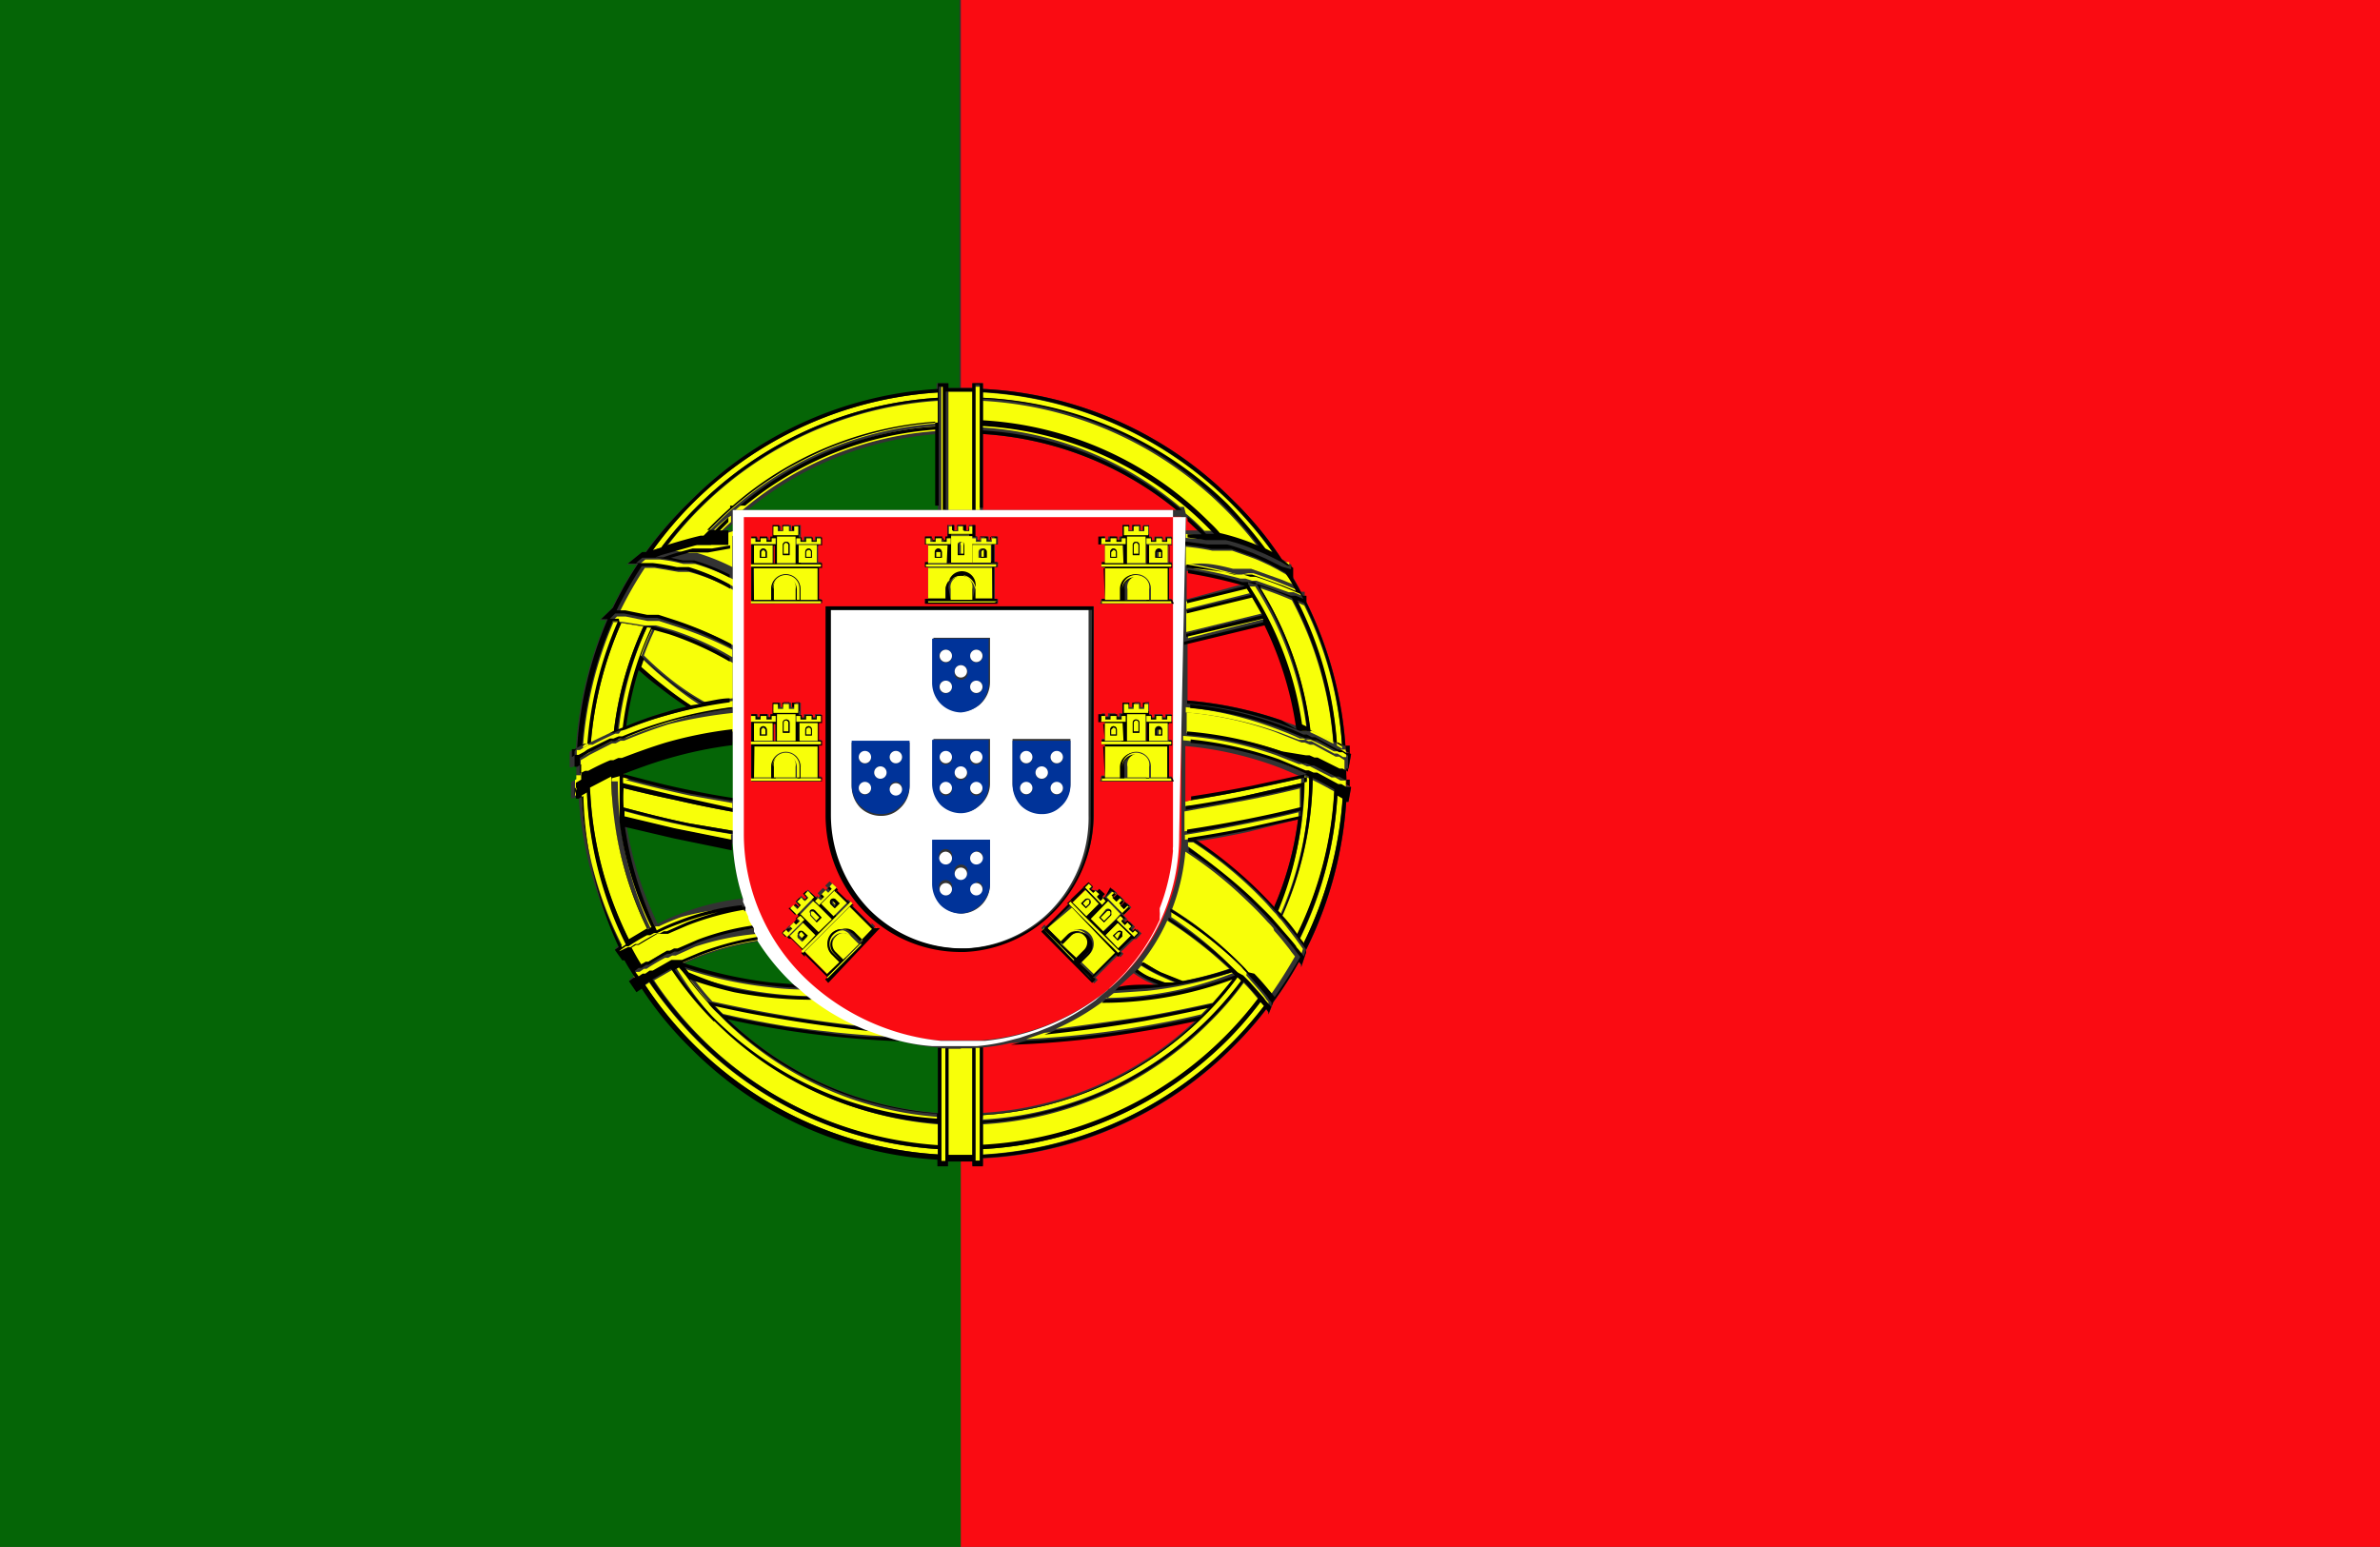 <svg xmlns="http://www.w3.org/2000/svg" viewBox="0 0 53.85 35"><rect x="0" y="0" width="53.85" height="35" fill="#333333" stroke="none"/><defs><style>.cls-1{fill:#f8ff09;}.cls-2{fill:#056506;}.cls-3{fill:#fa0b12;}.cls-4{fill:#fff;}.cls-5{fill:none;}.cls-6{fill:#039;}</style></defs><g id="Layer_2" data-name="Layer 2"><g id="Layer_1-2" data-name="Layer 1"><path class="cls-1" d="M26.83,11.62a3.88,3.88,0,0,1,.42.39l0,0,.18,0a7.81,7.81,0,0,0-5.23-2.44v.1a7.69,7.69,0,0,1,4.5,1.8h.09Z"/><path class="cls-1" d="M29.57,16.54a7.74,7.74,0,0,0-1.17-3.27l-.07,0-.09,0a7.64,7.64,0,0,1,1.22,3.27Z"/><path class="cls-1" d="M28.09,22.19,28,22.11a7.06,7.06,0,0,1-.76.88v0h0a7.75,7.75,0,0,1-5,2.24v.1A7.88,7.88,0,0,0,28.09,22.19Z"/><path class="cls-1" d="M29.63,17.62l-.11-.06a7.46,7.46,0,0,1-.06,1v0a7.62,7.62,0,0,1-.57,2.05.6.6,0,0,1,.08.08A7.86,7.86,0,0,0,29.63,17.62Z"/><path class="cls-2" d="M16.39,12l.19,0v-.15Z"/><path class="cls-1" d="M25.89,23c.52-.09,1-.19,1.55-.31h0c.16-.18.31-.36.46-.55a8.9,8.9,0,0,1-1.22.35,8.42,8.42,0,0,1-1.74.18h0a5.52,5.52,0,0,1-1.05.61C24.55,23.19,25.23,23.1,25.89,23Z"/><path class="cls-1" d="M16.29,12.11l-.14,0-.18,0-.1,0h0l-.81.23-.13.05H15l.1,0c.21-.08.44-.14.66-.2l.13,0,.08,0,.1,0,.13,0,.41-.07v-.11Z"/><path class="cls-1" d="M15.73,12.76l-.08,0h0l-.1,0-.09,0a3.29,3.29,0,0,0-.53-.1h-.33l-.14.12h.38a5.07,5.07,0,0,1,.54.09l.08,0,.11,0h.08a4.58,4.58,0,0,1,.94.4v-.16A4.48,4.48,0,0,0,15.73,12.76Z"/><path class="cls-1" d="M16.08,12.33l-.12,0h0l-.17,0-.13,0-.42.12.27.06.08,0,.09,0h0l.09,0a4.94,4.94,0,0,1,.8.32v-.78Z"/><path class="cls-1" d="M27.65,21.66,28,22l.06.06.07.07.06.06.33.37.05.07.08.09.05.06,0,0,0-.11h0l-.05-.06a.86.86,0,0,0-.07-.1l-.05-.06-.33-.38L28.21,22l-.08-.08-.05-.06L28,21.79a9.08,9.08,0,0,0-1.5-1.16.61.61,0,0,1,0,.12A9.11,9.11,0,0,1,27.65,21.66Z"/><path class="cls-1" d="M25.56,23.27c.54-.09,1.09-.19,1.62-.32l.19-.19q-.74.16-1.47.3c-.75.13-1.51.23-2.27.31l-.41.14A22.61,22.61,0,0,0,25.56,23.27Z"/><path class="cls-1" d="M28,21.74l.08.08.06.06.07.08.05.06c.12.12.23.25.33.37l.06.07.07.09a10.77,10.77,0,0,0,.58-.91l-.08-.1-.05-.07c-.11-.14-.22-.28-.34-.41L28.81,21l-.07-.08-.06-.06c-.15-.17-.31-.33-.48-.49a9.13,9.13,0,0,0-1.38-1.1,4.74,4.74,0,0,1-.3,1.3A8.45,8.45,0,0,1,28,21.74Z"/><path class="cls-3" d="M22.24,25.18a7.66,7.66,0,0,0,4.84-2.12c-.5.11-1,.2-1.51.28a22,22,0,0,1-2.7.26,4.58,4.58,0,0,1-.63.1Z"/><path class="cls-1" d="M14,14.08l-.12,0a8.7,8.7,0,0,0-.69,2.84l.12-.06A8.55,8.55,0,0,1,14,14.08Z"/><path class="cls-3" d="M28.21,18.83c-.38.08-.76.15-1.15.21a9.65,9.65,0,0,1,1.63,1.36l.13.14a7.32,7.32,0,0,0,.55-2Z"/><path class="cls-1" d="M13.28,17.88l-.12.07a8.44,8.44,0,0,0,.91,3.43l.09-.06A8.46,8.46,0,0,1,13.28,17.88Z"/><path class="cls-1" d="M28.2,18.76l1.18-.26s0-.08,0-.12c-.4.1-.79.18-1.19.26s-.92.18-1.38.25V19C27.29,18.93,27.75,18.85,28.2,18.76Z"/><path class="cls-1" d="M15.76,11.47A8.45,8.45,0,0,1,21.22,9V8.88a8.62,8.62,0,0,0-6.45,3.57l.19-.06A8.64,8.64,0,0,1,15.76,11.47Z"/><path class="cls-1" d="M16.11,23h0a7.91,7.91,0,0,0,5.1,2.38v-.11A7.71,7.71,0,0,1,16.31,23l0,0-.07-.07a1.8,1.8,0,0,1-.19-.2L16,22.63c-.15-.17-.3-.35-.43-.53l-.08-.1-.09-.14-.09.05A7.89,7.89,0,0,0,16.11,23Z"/><path class="cls-1" d="M28.26,20.31c.15.15.31.3.46.46l.06.07.07.08.06.07c.11.13.23.26.34.4a.18.18,0,0,0,.05.07l.08.1.05.07,0,0,.05-.16h0l-.05-.07-.08-.11-.05-.07L29,20.83l-.06-.06-.07-.09-.06-.06-.15-.17A9,9,0,0,0,27,19.06l-.12,0v.09A11.91,11.91,0,0,1,28.26,20.31Z"/><path class="cls-1" d="M17.43,22.34a9.34,9.34,0,0,1-1.94-.42l.09.12a7.62,7.62,0,0,0,1.13.32,9,9,0,0,0,1.64.18l-.17-.15A6.3,6.3,0,0,1,17.43,22.34Z"/><path class="cls-1" d="M15.61,18c-.51-.11-1-.23-1.52-.37a.57.57,0,0,0,0,.13l1.18.28,1.3.26v-.13Z"/><path class="cls-1" d="M22.07,25.19v1.08h.1V23.71h-.1Z"/><path class="cls-1" d="M21.22,25.93v-.49a8.06,8.06,0,0,1-6-3.5l-.42.24A8.44,8.44,0,0,0,21.22,25.93Z"/><path class="cls-1" d="M15.27,18.1q-.58-.12-1.17-.27a3.25,3.25,0,0,0,0,.44c.49.13,1,.26,1.49.36l1,.17v-.43C16.14,18.29,15.7,18.2,15.27,18.1Z"/><path class="cls-1" d="M16.58,18.88c-.32-.05-.65-.11-1-.18-.49-.1-1-.22-1.47-.35,0,0,0,.09,0,.13l1.13.27,1.3.26v-.13Z"/><path class="cls-1" d="M28.47,22.61c-.1-.12-.21-.25-.33-.37a7.06,7.06,0,0,1-.76.88,7.87,7.87,0,0,1-5.14,2.32v.49A8.39,8.39,0,0,0,28.47,22.61Z"/><path class="cls-1" d="M15.1,12.35q.38-.12.75-.21l.07,0,.24-.24a7.89,7.89,0,0,1,5.06-2.32V9.07A8.38,8.38,0,0,0,15.1,12.35Z"/><path class="cls-1" d="M15.1,16.88c-.34.1-.67.22-1,.35l-.08,0-.11,0-.07,0-.5.24-.07,0-.12.07-.07,0-.07,0V18l.08,0,.07,0,.12-.07.08,0,.48-.25.08,0,.11,0,.07,0a9.41,9.41,0,0,1,1-.37,8.28,8.28,0,0,1,1.48-.31v-.14A9.26,9.26,0,0,0,15.1,16.88Z"/><path class="cls-2" d="M15.12,17.09c-.35.11-.69.24-1,.38v.07c.51.14,1,.27,1.53.37q.48.11,1,.18V16.78A9.26,9.26,0,0,0,15.12,17.09Z"/><path class="cls-1" d="M15.73,21.42l-.44.2-.08,0-.09.05-.07,0a4.64,4.64,0,0,0-.42.25l-.06,0-.1.07-.07,0-.09.07.09.12.09-.06.06,0,.1-.07.07,0,.42-.24.07,0,.1,0,.07,0,.38-.16a6.59,6.59,0,0,1,1.45-.38l-.08-.14A6.09,6.09,0,0,0,15.73,21.42Z"/><path class="cls-2" d="M17.25,21.29a6.16,6.16,0,0,0-1.46.38l-.36.15a9.9,9.9,0,0,0,2,.45l.65.05h0A5.08,5.08,0,0,1,17.25,21.29Z"/><path class="cls-1" d="M14.72,21l.09-.05a7.55,7.55,0,0,1-.72-2.38l0-.08s0-.1,0-.15v-.08l0-.43v-.3l-.11,0A7.86,7.86,0,0,0,14.72,21Z"/><path class="cls-1" d="M15.41,20.75a5.32,5.32,0,0,0-.5.21l-.07,0-.09.05-.07,0a4.64,4.64,0,0,0-.42.25l-.06,0-.1.07L14,21.5l0,0,.09.12,0,0,.06,0,.1-.07.07,0a4.49,4.49,0,0,1,.42-.24l.07,0,.09-.05.07,0,.45-.2a6.45,6.45,0,0,1,1.45-.38l-.06-.14A5.9,5.9,0,0,0,15.41,20.75Z"/><path class="cls-2" d="M15.27,18.82l-1.11-.26a8,8,0,0,0,.72,2.34,4.46,4.46,0,0,1,.5-.22,5.44,5.44,0,0,1,1.43-.35,4.76,4.76,0,0,1-.23-1.24Z"/><path class="cls-1" d="M16.91,20.61a6.51,6.51,0,0,0-1.44.38l-.44.19-.07,0-.1,0-.07,0-.42.25-.06,0-.1.06c.07.13.14.26.22.38l.1-.06.06,0,.42-.25.07,0,.09-.05.08,0,.46-.2A5.89,5.89,0,0,1,17.1,21c-.05-.09-.09-.18-.13-.27Z"/><path class="cls-1" d="M14.23,21.27l.42-.25a8.05,8.05,0,0,1-.82-3.43l-.48.25A8.41,8.41,0,0,0,14.23,21.27Z"/><path class="cls-2" d="M15.08,16.11a3.74,3.74,0,0,1,.45-.12c-.21-.14-.41-.28-.61-.44a5.71,5.71,0,0,1-.47-.39,7.55,7.55,0,0,0-.28,1.27A7.56,7.56,0,0,1,15.08,16.11Z"/><path class="cls-2" d="M17.78,23.3c-.44-.07-.88-.15-1.32-.25a7.7,7.7,0,0,0,4.76,2.13V23.7a4.19,4.19,0,0,1-.86-.15A22.3,22.3,0,0,1,17.78,23.3Z"/><path class="cls-1" d="M15.09,15.4a6.41,6.41,0,0,1-.55-.49l-.06.18c.16.14.32.28.49.41a7.75,7.75,0,0,0,.66.46l.22,0A6.79,6.79,0,0,1,15.09,15.4Z"/><path class="cls-1" d="M22,11.54V8.86h-.54v2.68H22Z"/><path class="cls-1" d="M15.1,16.18a8.22,8.22,0,0,0-.95.33l-.08,0L14,16.6l-.08,0c-.17.08-.35.16-.51.25l-.08,0-.13.07-.08.05-.07,0v.18l.08-.05.07,0,.13-.07.07-.05.51-.25.08,0,.12-.05.08,0a9.94,9.94,0,0,1,1-.35A9.26,9.26,0,0,1,16.58,16v-.14A10.51,10.51,0,0,0,15.1,16.18Z"/><path class="cls-1" d="M21.74,23.73h-.28v2.42H22V23.72h-.26Z"/><path class="cls-1" d="M15.31,14.18l-.4-.13-.08,0-.1,0-.08,0-.49-.1-.08,0-.12,0h0l-.12.12,0,0H14l.08,0,.5.08.08,0,.1,0,.08,0,.39.11a6.74,6.74,0,0,1,1.34.61v-.17A8.35,8.35,0,0,0,15.31,14.18Z"/><path class="cls-1" d="M21.3,25.18v1.09h.09V23.72H21.3Z"/><path class="cls-1" d="M15.21,14.35l-.39-.11a6.14,6.14,0,0,0-.25.59,6.91,6.91,0,0,0,.57.51,5.59,5.59,0,0,0,.82.55c.21,0,.41-.07.62-.09V15A7.37,7.37,0,0,0,15.21,14.35Z"/><path class="cls-1" d="M15.59,12.94h0l-.05,0-.11,0-.08,0-.53-.09h-.23a9.05,9.05,0,0,0-.57,1l.12,0,.08,0,.49.1.08,0,.1,0,.08,0,.4.13a8.41,8.41,0,0,1,1.24.53V13.36A4.34,4.34,0,0,0,15.59,12.94Z"/><path class="cls-1" d="M18.44,22.61a9.16,9.16,0,0,1-1.74-.17,9.44,9.44,0,0,1-1-.29,5.17,5.17,0,0,0,.42.51c.46.1.94.2,1.41.28.64.11,1.3.21,2,.28a5.15,5.15,0,0,1-1-.61Z"/><path class="cls-1" d="M30.19,17.91c-.16-.09-.32-.18-.49-.26A7.84,7.84,0,0,1,29,20.76a3.47,3.47,0,0,1,.34.42A8.37,8.37,0,0,0,30.19,17.91Z"/><path class="cls-1" d="M15.12,16.39c-.34.11-.67.23-1,.37l-.08,0-.11.06-.08,0-.51.26-.08.05-.12.07v.35l.12-.06.07,0c.17-.09.33-.17.5-.24l.07,0,.11-.05.08,0c.32-.13.65-.25,1-.35a9.49,9.49,0,0,1,1.5-.3v-.42A10.54,10.54,0,0,0,15.12,16.39Z"/><path class="cls-1" d="M27.6,12.11a5.15,5.15,0,0,1,.76.24l.12.05a8.39,8.39,0,0,0-6.24-3.33v.49a7.87,7.87,0,0,1,5.14,2.32A2.39,2.39,0,0,1,27.6,12.11Z"/><path class="cls-1" d="M29.23,13.58c-.23-.1-.47-.19-.71-.27a7.89,7.89,0,0,1,1.13,3.26c.18.08.35.17.52.26A8.28,8.28,0,0,0,29.23,13.58Z"/><path class="cls-1" d="M17.47,23c-.43-.07-.87-.16-1.31-.26.07.07.13.14.2.2.47.11.95.2,1.43.28.75.11,1.51.19,2.27.23l-.39-.14C18.94,23.24,18.2,23.14,17.47,23Z"/><path class="cls-1" d="M26,22.1l.36.15h0l.26,0-.38-.17a3.42,3.42,0,0,1-.42-.23l-.09.11A1.53,1.53,0,0,0,26,22.1Z"/><path class="cls-2" d="M21.46,26.24v.11h-.24V26.2a8.59,8.59,0,0,1-5.6-2.54,8.12,8.12,0,0,1-1.09-1.33l-.12.08,0,0-.17-.25,0,0,.13-.09c-.08-.13-.16-.25-.23-.38l-.05,0,0,0-.17-.24,0,0,.09-.06A8.66,8.66,0,0,1,13.09,18l-.11.06-.06,0,0-.36h0l.12-.07V17.3l-.09.06-.06,0,0-.35h0l.14-.08a8.67,8.67,0,0,1,.69-2.9h-.15l.27-.26a8.53,8.53,0,0,1,.57-1h-.23l.32-.26h.09a8.81,8.81,0,0,1,1-1.15,8.59,8.59,0,0,1,5.6-2.54V8.67h.24v.11h.28V0H0V35H21.74V26.24Z"/><path class="cls-1" d="M26.24,22l.5.2a8,8,0,0,0,1.07-.28l-.21-.19a9.53,9.53,0,0,0-1.19-.9,4.54,4.54,0,0,1-.57.94C26,21.84,26.1,21.92,26.24,22Z"/><path class="cls-3" d="M21.74,0V8.78H22V8.67h.24V8.8a8.57,8.57,0,0,1,5.68,2.54A7.92,7.92,0,0,1,29,12.65l.22.13h0V13c.08.13.15.26.22.39l.08,0h0v.15A8.74,8.74,0,0,1,30.45,17l.12.07h0l-.06.33-.05,0h0v.14a1.62,1.62,0,0,1,0,.22l.11.06,0,0-.06.33-.05,0,0,0a8.79,8.79,0,0,1-.91,3.35l0,.06h0l-.11.33,0-.06-.05-.06a8.73,8.73,0,0,1-.58.91l0,0,0,0-.11.28,0-.05-.05-.07a8.18,8.18,0,0,1-.73.83,8.57,8.57,0,0,1-5.68,2.54v.15H22v-.11h-.26V35H53.85V0Z"/><path class="cls-3" d="M25.28,22.36c.22,0,.44,0,.66-.05l.25,0-.25-.11a2.82,2.82,0,0,1-.29-.18C25.53,22.12,25.41,22.24,25.28,22.36Z"/><path class="cls-1" d="M13.37,16.79l.52-.25a7.84,7.84,0,0,1,.67-2.37l-.5-.08A8.46,8.46,0,0,0,13.37,16.79Z"/><path class="cls-1" d="M25,22.58a8.26,8.26,0,0,0,1.65-.18A8,8,0,0,0,27.94,22L27.87,22a9,9,0,0,1-1.92.42l-.75.05-.15.12Z"/><path class="cls-1" d="M28.85,17.2l.6.25.07,0,.11.05.08,0,.48.26.07,0,.12.07.07,0h0l0-.17-.05,0-.07,0-.12-.07-.08,0-.49-.25-.07,0-.11-.05-.07,0-.51-.2a8,8,0,0,0-2.11-.44v.1A8.69,8.69,0,0,1,28.85,17.2Z"/><path class="cls-1" d="M27.78,11.47a11.14,11.14,0,0,1,.85,1l.22.11a8.65,8.65,0,0,0-6.61-3.7V9A8.49,8.49,0,0,1,27.78,11.47Z"/><polygon class="cls-1" points="22.07 8.98 22.07 9.06 22.07 9.55 22.07 9.63 22.07 9.74 22.07 9.81 22.07 11.54 22.17 11.54 22.17 9.81 22.17 9.74 22.17 9.63 22.17 9.56 22.17 9.06 22.17 8.99 22.17 8.87 22.17 8.79 22.17 8.75 22.07 8.75 22.07 8.79 22.07 8.86 22.07 8.98"/><path class="cls-1" d="M29,17l.47.19.08,0,.11.05.07,0,.5.25.07,0,.12.07v-.36l-.12-.08-.08,0-.5-.27-.08,0-.12-.05-.07,0-.6-.24a8,8,0,0,0-2-.44v.46A8.68,8.68,0,0,1,29,17Z"/><path class="cls-1" d="M27.9,12.87l.12,0,.17,0,.12,0h0l.7.25.12.05.17.07A3.38,3.38,0,0,0,29.1,13l-.21-.12-.15-.08c-.13-.06-.27-.13-.41-.18l-.45-.16-.14,0-.17,0-.14,0a5.4,5.4,0,0,0-.6-.09v.42C27.19,12.7,27.55,12.78,27.9,12.87Z"/><path class="cls-1" d="M28.06,13.09l.12,0,.15.05h0l.1,0,.73.26.11,0,.17.07-.06-.11-.17-.07-.12-.05c-.24-.1-.49-.19-.73-.27h-.05l-.07,0L28.1,13,28,13a8.56,8.56,0,0,0-1.14-.25v.09A10,10,0,0,1,28.06,13.09Z"/><path class="cls-3" d="M29,16.3l.41.15a7.83,7.83,0,0,0-.72-2.35l-1.82.44h0v1.31A8.68,8.68,0,0,1,29,16.3Z"/><path class="cls-1" d="M28.85,16.48c.19.07.37.14.56.23l.08,0,.11.06.08,0,.51.28.07,0,.13.08.07,0h0l0-.17-.05,0-.08,0L30.25,17l-.07,0c-.17-.09-.34-.18-.52-.26l-.08,0-.11,0-.08,0-.45-.17a8.45,8.45,0,0,0-2.11-.45V16A8.21,8.21,0,0,1,28.85,16.48Z"/><path class="cls-1" d="M28.55,13.88l-.23-.4-1.48.36h0v.46Z"/><path class="cls-1" d="M28.28,13.42l-.09-.14-1.35.33h0v.17Z"/><path class="cls-1" d="M28.62,14l0-.08-1.74.42h0v.1Z"/><path class="cls-3" d="M28.14,13.21l0,0a11,11,0,0,0-1.29-.29v.64Z"/><polygon class="cls-1" points="21.39 9.81 21.39 9.74 21.39 9.63 21.39 9.55 21.39 9.06 21.39 8.99 21.39 8.87 21.39 8.79 21.39 8.75 21.3 8.75 21.3 8.8 21.3 8.87 21.3 8.99 21.3 9.07 21.3 9.56 21.3 9.64 21.3 9.74 21.3 9.82 21.3 11.54 21.39 11.54 21.39 9.81"/><path class="cls-3" d="M22.24,9.82v1.72h4.38A7.65,7.65,0,0,0,22.24,9.82Z"/><path class="cls-2" d="M21.22,9.82a7.64,7.64,0,0,0-4.3,1.72h4.3Z"/><path class="cls-3" d="M27.15,12l-.32-.3V12Z"/><path class="cls-1" d="M27.35,12.21l.13,0,.18,0,.13,0c.19,0,.38.12.57.19l.3.13.14.07.22.11.15.09h0v-.08l-.08,0-.15-.09-.22-.11-.15-.07-.24-.1a3.69,3.69,0,0,0-.64-.21l-.13,0-.18,0-.14,0-.41-.06v.09Z"/><path class="cls-1" d="M14.64,14.19A7.57,7.57,0,0,0,14,16.51l.12-.05a7.5,7.5,0,0,1,.65-2.24Z"/><path class="cls-1" d="M28.2,18l1.24-.28s0-.07,0-.11c-.41.1-.83.19-1.24.27s-.92.18-1.38.25v.11C27.29,18.21,27.75,18.13,28.2,18Z"/><path class="cls-1" d="M27.78,23.53A8.49,8.49,0,0,1,22.24,26v.12a8.62,8.62,0,0,0,6.36-3.36l-.08-.09A8.34,8.34,0,0,1,27.78,23.53Z"/><path class="cls-1" d="M15.76,23.53a9.35,9.35,0,0,1-1.07-1.3l-.09.06a8.59,8.59,0,0,0,6.62,3.83V26A8.45,8.45,0,0,1,15.76,23.53Z"/><path class="cls-1" d="M28.2,18.57c.4-.08.81-.17,1.21-.27l0-.46q-.61.15-1.23.27l-1.38.25v.45C27.29,18.74,27.75,18.66,28.2,18.57Z"/><path class="cls-1" d="M21.22,9.75V9.64a7.8,7.8,0,0,0-4.58,1.9h.16A7.6,7.6,0,0,1,21.22,9.75Z"/><path class="cls-1" d="M29.41,21.25l.08.1A8.79,8.79,0,0,0,30.38,18L30.26,18A8.43,8.43,0,0,1,29.41,21.25Z"/><path class="cls-1" d="M29.51,13.7l-.16-.07a8.43,8.43,0,0,1,.9,3.24l.12.07a8.46,8.46,0,0,0-.86-3.24Z"/><path class="cls-1" d="M16.06,12.09l.19,0,0,0a3.83,3.83,0,0,1,.29-.28v-.14C16.4,11.75,16.23,11.91,16.06,12.09Z"/><path class="cls-3" d="M28.2,17.85l1.25-.27v0c-.21-.09-.41-.18-.63-.26a8,8,0,0,0-2-.44v1.26C27.29,18,27.75,17.94,28.2,17.85Z"/><path d="M21.46,8.67h-.24V8.8a8.59,8.59,0,0,0-5.6,2.54,8.81,8.81,0,0,0-1,1.15h-.09l-.32.26h.23a8.53,8.53,0,0,0-.57,1l-.27.26h.15a8.67,8.67,0,0,0-.69,2.9L13,17h0l0,.35.06,0,.09-.06v.35l-.12.07h0l0,.36.06,0,.11-.06A8.66,8.66,0,0,0,14,21.43l-.09.06,0,0,.17.24,0,0,.05,0c.07.13.15.25.23.38l-.13.09,0,0,.17.25,0,0,.12-.08a8.12,8.12,0,0,0,1.09,1.33,8.59,8.59,0,0,0,5.6,2.54v.15h.24v-.11H22v.11h.24V26.2a8.57,8.57,0,0,0,5.68-2.54,8.18,8.18,0,0,0,.73-.83l.05.07,0,.05.11-.28,0,0,0,0a8.73,8.73,0,0,0,.58-.91l.05.06,0,.06.11-.33h0l0-.06a8.79,8.79,0,0,0,.91-3.35l0,0,.05,0,.06-.33,0,0-.11-.06a1.62,1.62,0,0,0,0-.22v-.14h0l.05,0,.06-.33h0L30.45,17a8.74,8.74,0,0,0-.89-3.37v-.15h0l-.08,0c-.07-.13-.14-.26-.22-.39v-.24h0L29,12.65a7.92,7.92,0,0,0-1.08-1.31A8.57,8.57,0,0,0,22.24,8.8V8.67H22v.11h-.54Zm-.24.21V9a8.45,8.45,0,0,0-5.46,2.47,8.64,8.64,0,0,0-.8.92l-.19.06A8.62,8.62,0,0,1,21.22,8.88Zm0,.68a7.89,7.89,0,0,0-5.06,2.32l-.24.24-.07,0q-.37.09-.75.21a8.38,8.38,0,0,1,6.12-3.28Zm-7.36,4.5.12,0a8.55,8.55,0,0,0-.69,2.76l-.12.06A8.7,8.7,0,0,1,13.86,14.06Zm.59,1.1a5.71,5.71,0,0,0,.47.39c.2.16.4.3.61.44a3.74,3.74,0,0,0-.45.12,7.56,7.56,0,0,0-.91.32A7.55,7.55,0,0,1,14.45,15.16Zm1.18.8A7.75,7.75,0,0,1,15,15.5c-.17-.13-.33-.27-.49-.41l.06-.18a6.41,6.41,0,0,0,.55.49,6.79,6.79,0,0,0,.76.52Zm-1.54.5-.12.05a7.57,7.57,0,0,1,.67-2.32l.1,0A7.5,7.5,0,0,0,14.09,16.46Zm-.2.08-.52.25a8.46,8.46,0,0,1,.69-2.7l.5.08A7.84,7.84,0,0,0,13.89,16.54ZM13.16,18l.12-.07a8.46,8.46,0,0,0,.88,3.44l-.09.06A8.44,8.44,0,0,1,13.16,18Zm.86-.44v.3l0,.43v.08c0,.05,0,.1,0,.15l0,.08a7.55,7.55,0,0,0,.72,2.38l-.09.05a7.86,7.86,0,0,1-.81-3.42ZM14.65,21l-.42.25a8.41,8.41,0,0,1-.88-3.43l.48-.25A8.05,8.05,0,0,0,14.65,21Zm-.05,1.27.09-.06a9.35,9.35,0,0,0,1.07,1.3A8.45,8.45,0,0,0,21.22,26v.12A8.59,8.59,0,0,1,14.6,22.29Zm.84-.29.08.1c.13.18.28.36.43.53l.08.09a1.8,1.8,0,0,0,.19.2l.07.07,0,0a7.71,7.71,0,0,0,4.91,2.23v.11A7.91,7.91,0,0,1,16.12,23h0a7.89,7.89,0,0,1-.85-1.06l.09-.05Zm.72,1.12a7.89,7.89,0,0,0,5.06,2.32v.49a8.44,8.44,0,0,1-6.46-3.75l.42-.24A7.87,7.87,0,0,0,16.16,23.12Zm6.08,3V26a8.49,8.49,0,0,0,5.54-2.48,8.34,8.34,0,0,0,.74-.85l.08.09A8.62,8.62,0,0,1,22.24,26.13Zm0-.69a7.87,7.87,0,0,0,5.14-2.32,7.06,7.06,0,0,0,.76-.88c.12.12.23.25.33.37a8.39,8.39,0,0,1-6.23,3.32Zm0-.18a7.75,7.75,0,0,0,5-2.24h0v0a7.06,7.06,0,0,0,.76-.88l.08.08a7.88,7.88,0,0,1-5.85,3.17Zm7.25-3.91-.08-.1A8.43,8.43,0,0,0,30.26,18l.12.07A8.79,8.79,0,0,1,29.49,21.35Zm-.67-.81-.13-.14A9.65,9.65,0,0,0,27.06,19c.39-.06.77-.13,1.15-.21l1.16-.25A7.32,7.32,0,0,1,28.82,20.54Zm.63-2v0a7.46,7.46,0,0,0,.06-1l.11.06A7.86,7.86,0,0,1,29,20.69a.6.6,0,0,0-.08-.08A7.62,7.62,0,0,0,29.45,18.56Zm.25-.91c.17.08.33.17.49.26a8.37,8.37,0,0,1-.84,3.27,3.47,3.47,0,0,0-.34-.42A7.84,7.84,0,0,0,29.7,17.65Zm.67-.71-.12-.07a8.43,8.43,0,0,0-.9-3.24l.16.07h0A8.46,8.46,0,0,1,30.37,16.94Zm-2.13-3.72.09,0,.07,0a7.74,7.74,0,0,1,1.17,3.27l-.11-.05A7.64,7.64,0,0,0,28.24,13.22Zm.28.09c.24.08.48.17.71.27a8.28,8.28,0,0,1,.94,3.25c-.17-.09-.34-.18-.52-.26A7.89,7.89,0,0,0,28.52,13.31Zm.33-.74-.22-.11a11.14,11.14,0,0,0-.85-1A8.49,8.49,0,0,0,22.24,9V8.87A8.65,8.65,0,0,1,28.85,12.57Zm-6.61-3.5a8.39,8.39,0,0,1,6.24,3.33l-.12-.05a5.15,5.15,0,0,0-.76-.24,2.39,2.39,0,0,0-.22-.23,7.87,7.87,0,0,0-5.14-2.32Zm-.17-.32h.1v2.79h.07V9.82a7.65,7.65,0,0,1,4.38,1.72h.12a7.69,7.69,0,0,0-4.5-1.8v-.1a7.81,7.81,0,0,1,5.23,2.44l-.18,0,0,0a3.88,3.88,0,0,0-.42-.39v.1l.32.3-.32,0v.07l.41.06.14,0,.18,0,.13,0a3.69,3.69,0,0,1,.64.21l.24.1.15.07.22.11.15.09.08,0v.08h0L29,12.82l-.22-.11-.14-.07-.3-.13c-.19-.07-.38-.14-.57-.19l-.13,0-.18,0-.13,0-.52-.07v.08a5.4,5.4,0,0,1,.6.09l.14,0,.17,0,.14,0,.45.16c.14.05.28.12.41.18l.15.08.21.12a3.38,3.38,0,0,1,.24.41l-.17-.07-.12-.05-.7-.25h0l-.12,0-.17,0-.12,0c-.35-.09-.71-.17-1.07-.23v.08A8.56,8.56,0,0,1,28,13l.13,0,.16.05.07,0h.05c.24.08.49.17.73.27l.12.05.17.07.06.11-.17-.07-.11,0-.73-.26-.1,0h0l-.15-.05-.12,0a10,10,0,0,0-1.23-.28v.08a11,11,0,0,1,1.29.29l0,0-1.31.32v.07h0l1.35-.33.09.14-1.45.35v.07h0l1.48-.36.23.4-1.72.42v.07h0L28.58,14l0,.08-1.79.44v.07h0l1.82-.44a7.83,7.83,0,0,1,.72,2.35L29,16.3a8.68,8.68,0,0,0-2.14-.45v.07a8.45,8.45,0,0,1,2.11.45l.45.17.08,0,.11,0,.08,0c.18.08.35.17.52.26l.07,0,.13.07.08,0,.05,0,0,.17h0l-.07,0-.13-.08-.07,0-.51-.28-.08,0-.11-.06-.08,0c-.19-.09-.37-.16-.56-.23a8.21,8.21,0,0,0-2-.45v.08a8,8,0,0,1,2,.44l.6.24.07,0,.12.05.08,0,.5.27.08,0,.12.08v.36l-.12-.07-.07,0-.5-.25-.07,0-.11-.05-.08,0L29,17a8.68,8.68,0,0,0-2.14-.45v.08a8,8,0,0,1,2.11.44l.51.2.07,0,.11.05.07,0,.49.25.08,0,.12.07.07,0,.05,0,0,.17h0l-.07,0-.12-.07-.07,0-.48-.26-.08,0-.11-.05-.07,0-.6-.25a8.69,8.69,0,0,0-2-.45v.08a8,8,0,0,1,2,.44c.22.08.42.17.63.26v0l-1.25.27c-.45.09-.91.17-1.37.24v.08c.46-.07.93-.15,1.38-.25s.83-.17,1.24-.27c0,0,0,.08,0,.11L28.2,18c-.45.09-.91.17-1.37.24v.08l1.38-.25q.62-.12,1.23-.27l0,.46c-.4.1-.81.19-1.21.27s-.91.17-1.37.24v.08h0c.46-.07.93-.16,1.38-.25s.79-.16,1.19-.26c0,0,0,.08,0,.12l-1.18.26c-.45.09-.91.17-1.37.24v.08l.12,0a9,9,0,0,1,1.69,1.39l.15.17.06.06.07.09.06.06.34.42.05.07.08.11.05.07h0l-.05.16,0,0-.05-.07-.08-.1a.18.18,0,0,1-.05-.07c-.11-.14-.23-.27-.34-.4l-.06-.07-.07-.08-.06-.07c-.15-.16-.31-.31-.46-.46a11.91,11.91,0,0,0-1.43-1.14.28.28,0,0,0,0,.09,9.13,9.13,0,0,1,1.38,1.1c.17.16.33.32.48.49l.06.06.07.08.06.07c.12.13.23.27.34.41l.05.07.08.1a10.77,10.77,0,0,1-.58.91l-.07-.09-.06-.07c-.1-.12-.21-.25-.33-.37L28.25,22l-.07-.08-.06-.06L28,21.74a8.45,8.45,0,0,0-1.52-1.18l0,.07A9.08,9.08,0,0,1,28,21.79l.09.09.05.06.08.08.05.06.33.38.05.06a.86.86,0,0,1,.07.1l.05.06h0l0,.11,0,0-.05-.06-.08-.09-.05-.07-.33-.37-.06-.06-.07-.07L28,22l-.35-.33a9.11,9.11,0,0,0-1.21-.91l0,.07a9.53,9.53,0,0,1,1.19.9l.21.19a8,8,0,0,1-1.07.28l-.5-.2c-.14-.07-.27-.15-.4-.23l-.05.06a3.42,3.42,0,0,0,.42.23l.38.17-.26,0h0L26,22.1a1.53,1.53,0,0,1-.27-.17l-.05.06a2.82,2.82,0,0,0,.29.18l.25.11-.25,0c-.22,0-.44,0-.66.05a.6.6,0,0,1-.08.08l.75-.05A9,9,0,0,0,27.87,22l.07.07a8,8,0,0,1-1.27.36,8.26,8.26,0,0,1-1.65.18l-.09.08h0a8.42,8.42,0,0,0,1.74-.18,8.9,8.9,0,0,0,1.22-.35c-.15.19-.3.37-.46.55h0c-.51.12-1,.22-1.55.31s-1.34.21-2,.29l-.25.1c.76-.08,1.52-.18,2.27-.31q.74-.14,1.47-.3l-.19.19c-.53.13-1.08.23-1.62.32a22.61,22.61,0,0,1-2.34.24l-.35.09a22,22,0,0,0,2.7-.26c.51-.08,1-.17,1.51-.28a7.66,7.66,0,0,1-4.84,2.12V23.7h-.07v2.56h-.1V23.71H22v2.42h-.54V23.72h-.07v2.55H21.3V23.71h-.08v1.48a7.7,7.7,0,0,1-4.76-2.13c.44.1.88.18,1.32.25a22.3,22.3,0,0,0,2.58.25l-.3-.09c-.76,0-1.52-.12-2.27-.23-.48-.08-1-.17-1.43-.28-.07-.06-.13-.13-.2-.2.44.1.88.19,1.31.26.73.13,1.47.23,2.2.31l-.23-.1c-.65-.07-1.31-.17-2-.28-.47-.08-.95-.18-1.41-.28a5.17,5.17,0,0,1-.42-.51,9.44,9.44,0,0,0,1,.29,9.16,9.16,0,0,0,1.74.17h0l-.09-.07a9,9,0,0,1-1.64-.18A7.62,7.62,0,0,1,15.58,22l-.09-.12a9.34,9.34,0,0,0,1.94.42,6.3,6.3,0,0,0,.75.05l-.09-.07-.65-.05a9.9,9.9,0,0,1-2-.45l.36-.15a6.16,6.16,0,0,1,1.46-.38.43.43,0,0,0,0-.07,6.59,6.59,0,0,0-1.45.38l-.38.16-.07,0-.1,0-.07,0-.42.24-.07,0-.1.07-.06,0-.09.06-.09-.12.09-.07.07,0,.1-.07.06,0a4.64,4.64,0,0,1,.42-.25l.07,0,.09-.05.08,0,.44-.2a6.09,6.09,0,0,1,1.4-.34l0-.07a5.89,5.89,0,0,0-1.39.34l-.46.2-.08,0-.09.05-.07,0-.42.25-.06,0-.1.06c-.08-.12-.15-.25-.22-.38l.1-.06.06,0,.42-.25.07,0,.1,0,.07,0,.44-.19a6.51,6.51,0,0,1,1.44-.38.19.19,0,0,1,0-.07,6.45,6.45,0,0,0-1.45.38l-.45.2-.07,0-.09.05-.07,0a4.49,4.49,0,0,0-.42.24l-.07,0-.1.07-.06,0,0,0L14,21.53l0,0,.06-.05.1-.07.06,0a4.64,4.64,0,0,1,.42-.25l.07,0,.09-.05.07,0a5.32,5.32,0,0,1,.5-.21,5.9,5.9,0,0,1,1.42-.35.19.19,0,0,0,0-.07,5.44,5.44,0,0,0-1.43.35,4.46,4.46,0,0,0-.5.22,8,8,0,0,1-.72-2.34l1.11.26,1.31.27V19l-1.3-.26-1.13-.27s0-.09,0-.13c.48.13,1,.25,1.47.35.32.07.65.13,1,.18V18.8l-1-.17c-.5-.1-1-.23-1.49-.36a3.25,3.25,0,0,1,0-.44q.59.15,1.17.27c.43.1.87.19,1.31.27v-.08L15.28,18l-1.18-.28a.57.57,0,0,1,0-.13c.5.14,1,.26,1.52.37l1,.17v-.07q-.48-.07-1-.18c-.51-.1-1-.23-1.53-.37v-.07c.34-.14.68-.27,1-.38a9.26,9.26,0,0,1,1.46-.31v-.07A8.28,8.28,0,0,0,15.1,17a9.41,9.41,0,0,0-1,.37l-.07,0-.11,0-.08,0-.48.25-.08,0-.12.07-.07,0L13,18v-.17l.07,0,.07,0,.12-.07.07,0,.5-.24.07,0,.11,0,.08,0c.33-.13.66-.25,1-.35a9.26,9.26,0,0,1,1.48-.31V16.5a9.49,9.49,0,0,0-1.5.3c-.33.1-.66.22-1,.35l-.08,0-.11.05-.07,0c-.17.07-.33.15-.5.24l-.07,0-.12.06v-.35l.12-.07.08-.05.51-.26.08,0,.11-.06.08,0c.32-.14.65-.26,1-.37a10.54,10.54,0,0,1,1.46-.31V16a9.26,9.26,0,0,0-1.48.31,9.94,9.94,0,0,0-1,.35l-.08,0-.12.05-.08,0-.51.25-.07.05-.13.07-.07,0-.08.05v-.18l.07,0,.08-.05.13-.07.08,0c.16-.09.34-.17.51-.25l.08,0,.11-.05.08,0a8.22,8.22,0,0,1,.95-.33,10.51,10.51,0,0,1,1.48-.31V15.8c-.21,0-.41.06-.62.09a5.59,5.59,0,0,1-.82-.55,6.91,6.91,0,0,1-.57-.51,6.14,6.14,0,0,1,.25-.59l.39.11a7.37,7.37,0,0,1,1.37.62v-.08a6.74,6.74,0,0,0-1.34-.61l-.39-.11-.08,0-.1,0-.08,0-.5-.08L14,14H13.8l0,0,.12-.12h0l.12,0,.08,0,.49.1.08,0,.1,0,.08,0,.4.13a8.35,8.35,0,0,1,1.27.54v-.08a8.41,8.41,0,0,0-1.24-.53l-.4-.13-.08,0-.1,0-.08,0-.49-.1-.08,0-.12,0a9.05,9.05,0,0,1,.57-1h.23l.53.09.08,0,.11,0,.05,0h0a4.34,4.34,0,0,1,1,.42v-.09a4.58,4.58,0,0,0-.94-.4h-.08l-.11,0-.08,0a5.07,5.07,0,0,0-.54-.09h-.38l.14-.12h.33a3.29,3.29,0,0,1,.53.1l.09,0,.1,0h0l.08,0a4.48,4.48,0,0,1,.85.35V13a4.94,4.94,0,0,0-.8-.32l-.09,0h0l-.09,0-.08,0-.27-.06.42-.12.13,0,.17,0h0l.12,0,.5-.09v-.07l-.41.07-.13,0-.1,0-.08,0-.13,0c-.22.06-.45.12-.66.2l-.1,0h-.08l.13-.05.81-.23h0l.1,0,.18,0,.14,0,.29,0V12l-.19,0,.19-.19v-.1a3.83,3.83,0,0,0-.29.28l0,0-.19,0c.17-.18.34-.34.52-.5v-.05h.06a7.8,7.8,0,0,1,4.58-1.9v.11a7.6,7.6,0,0,0-4.42,1.79h.12a7.64,7.64,0,0,1,4.3-1.72v1.72h.08V8.75h.09v2.79h.07V8.86H22v2.68h.07V8.75Z"/><path class="cls-3" d="M16.74,11.69h0v7.18a4.54,4.54,0,0,0,1.46,3.32,5.17,5.17,0,0,0,3,1.35h1A5.24,5.24,0,0,0,25,22.45a4.56,4.56,0,0,0,1.73-3.56v-7.2H16.74ZM17,13.57H17v-.72H17v-.11H17v-.4H17v-.18h.15v.08h.07v-.08h.17v.08h.07v-.08h.12v0h-.07v-.26h.15V12h.07v-.12h.17V12h.07v-.12h.15v.26H18v0h.12v.08h.07v-.08h.18v.08h.07v-.08h.14v.18h-.07v.4h.07v.11h-.07v.72h.07v.11H17Zm0,4H17v-.72H17v-.11H17v-.4H17v-.18h.15v.07h.07v-.07h.17v.07h.07v-.07h.12v0h-.07V15.9h.15V16h.07V15.9h.17V16h.07V15.9h.15v.26H18v0h.12v.07h.07v-.07h.18v.07h.07v-.07h.14v.18h-.07v.4h.07v.11h-.07v.72h.07v.11H17Zm1.78,4.6-.07-.08.05-.05-.51-.51,0,.05-.08-.08.05-.05-.28-.28-.05,0-.13-.13.1-.1.06,0,.05,0L17.83,21l.13-.13.05.06,0-.05,0-.06.08-.08h0l0,0-.18-.18.1-.1.08.08,0-.05L18,20.4l.13-.13.08.09.05-.05-.08-.09.1-.09.18.17-.05.05v0l.09-.09,0,.06.05-.05-.05-.06.12-.12.06.05.05-.05-.06-.05.1-.1.13.12-.05.05.29.29.05-.05.07.07-.05,0,.51.51,0-.05.08.08Zm6.14-8.62H25v-.72h-.07v-.11H25v-.4h-.07v-.18H25v.08h.07v-.08h.17v.08h.08v-.08h.11v0H25.4v-.26h.15V12h.07v-.12h.18V12h.07v-.12H26v.26h-.07v0h.12v.08h.07v-.08h.18v.08h.07v-.08h.14v.18h-.07v.4h.07v.11h-.07v.72h.07v.11H24.89Zm0,4H25v-.72h-.07v-.11H25v-.4h-.07v-.18H25v.07h.07v-.07h.17v.07h.08v-.07h.11v0H25.4V15.9h.15V16h.07V15.9h.18V16h.07V15.9H26v.26h-.07v0h.12v.07h.07v-.07h.18v.07h.07v-.07h.14v.18h-.07v.4h.07v.11h-.07v.72h.07v.11H24.89Zm0,2.64-.06.06,0,.05.06-.05.08.08v0l0-.05.17-.17.11.1-.08.08.05.05.08-.08.12.12-.08.09.05.05.08-.09.1.1-.18.18,0,0h0l.09.09-.06.05.05.05.06-.05.12.12-.05.06.05.05.05-.06.1.1-.12.13-.05,0-.29.28.05.05-.07.08-.05-.05-.51.51.05.05-.08.08L23.56,21l.07-.08.05.05.51-.51-.05,0,.08-.07.05.05.28-.29-.05-.05.13-.12.1.1-.05.06.05.05.05-.06Zm-.17-1.79a3.11,3.11,0,0,1-1.06,2.35,3,3,0,0,1-1.86.75h-.11a3.06,3.06,0,0,1-2.15-.91,3.14,3.14,0,0,1-.88-2.19V13.72h6.06Zm-2.9-6.56V12h.07v-.12h.14v.26H22v0h.12v.08h.07v-.08h.18v.08h.07v-.08h.14v.18h-.07v.4h.07v.11h-.07v.72h.07v.11H20.93v-.11H21v-.72h-.07v-.11H21v-.4h-.07v-.18h.15v.08h.07v-.08h.17v.08h.07v-.08h.12v0h-.07v-.26h.15V12h.07v-.12h.18Z"/><rect class="cls-3" x="25.94" y="12.34" width="0.04" height="0.4"/><rect class="cls-3" x="18.02" y="16.36" width="0.04" height="0.4"/><rect class="cls-3" x="25.43" y="16.36" width="0.04" height="0.4"/><rect class="cls-3" x="25.94" y="16.36" width="0.04" height="0.4"/><polygon class="cls-3" points="18.22 20.83 18.19 20.86 18.47 21.14 18.5 21.11 18.22 20.83"/><polygon class="cls-3" points="18.83 20.78 18.86 20.75 18.58 20.46 18.55 20.5 18.83 20.78"/><rect class="cls-3" x="17.5" y="12.34" width="0.04" height="0.4"/><rect class="cls-3" x="21.47" y="12.34" width="0.04" height="0.4"/><rect class="cls-3" x="25.43" y="12.34" width="0.04" height="0.4"/><rect class="cls-3" x="17.5" y="16.36" width="0.04" height="0.4"/><rect class="cls-3" x="21.98" y="12.34" width="0.04" height="0.4"/><polygon class="cls-3" points="24.63 20.78 24.91 20.5 24.88 20.46 24.6 20.75 24.63 20.78"/><polygon class="cls-3" points="24.96 21.11 24.99 21.14 25.27 20.86 25.24 20.83 24.96 21.11"/><rect class="cls-3" x="18.02" y="12.34" width="0.04" height="0.4"/><path class="cls-4" d="M22,11.54H16.58v7.34h0v.21a4.76,4.76,0,0,0,.23,1.24.19.19,0,0,1,0,.07l.06.14a.19.19,0,0,0,0,.07l.06.13c0,.09.08.18.13.27l0,.07.08.14a.43.43,0,0,1,0,.07,5.08,5.08,0,0,0,.83,1h0l.09.07.17.15.09.07a5.15,5.15,0,0,0,1,.61l.23.1.39.14.3.09a4.19,4.19,0,0,0,.86.15h1a4.58,4.58,0,0,0,.63-.1l.35-.09.41-.14.25-.1a5.52,5.52,0,0,0,1.05-.61l.09-.08,0,0,.15-.12a.6.6,0,0,0,.08-.08c.13-.12.25-.24.37-.37l.05-.06.09-.11.05-.06a4.54,4.54,0,0,0,.57-.94l0-.07a.61.61,0,0,0,0-.12l0-.07a4.74,4.74,0,0,0,.3-1.3.28.28,0,0,1,0-.09v-.28h0V11.54H22Zm4.68,7.35A4.56,4.56,0,0,1,25,22.45a5.24,5.24,0,0,1-2.71,1.1h-1a5.17,5.17,0,0,1-3-1.35,4.54,4.54,0,0,1-1.46-3.32V11.7h10Z"/><path class="cls-4" d="M18.75,13.8v4.64a3.08,3.08,0,0,0,.87,2.14,3,3,0,0,0,2.12.88h.08a2.92,2.92,0,0,0,1.81-.72,3,3,0,0,0,1-2.3V13.8H18.75Zm1.83,4a.67.67,0,0,1-.23.5.59.59,0,0,1-.4.16.67.67,0,0,1-.49-.19.7.7,0,0,1-.19-.47v-1h1.31ZM22.4,20a.66.66,0,0,1-.23.51.65.65,0,0,1-.4.16h0a.66.66,0,0,1-.46-.19.71.71,0,0,1-.19-.48V19H22.4Zm0-2.28a.64.64,0,0,1-.23.5.59.59,0,0,1-.4.16h0a.66.66,0,0,1-.46-.19.7.7,0,0,1-.19-.47v-1H22.4Zm.51-1h1.31v1a.64.64,0,0,1-.23.5.59.59,0,0,1-.4.16.67.67,0,0,1-.49-.19.7.7,0,0,1-.19-.47Zm-.51-2.29v1a.68.68,0,0,1-.23.51.71.71,0,0,1-.4.16h0a.67.67,0,0,1-.46-.2.68.68,0,0,1-.19-.47v-1H22.4Z"/><path d="M18.68,13.72v4.72a3.14,3.14,0,0,0,.88,2.19,3.06,3.06,0,0,0,2.15.91h.11a3,3,0,0,0,1.86-.75,3.11,3.11,0,0,0,1.06-2.35V13.72H18.68Zm6,4.72a3,3,0,0,1-1,2.3,2.92,2.92,0,0,1-1.81.72h-.08a3,3,0,0,1-2.12-.88,3.08,3.08,0,0,1-.87-2.14V13.8h5.91Z"/><path class="cls-1" d="M17.45,13.32a.33.33,0,0,1,.33-.33.33.33,0,0,1,.33.33v.25h.39v-.72H17.06v.72h.39Z"/><polygon class="cls-1" points="18.05 13.6 17.51 13.6 17.45 13.6 16.99 13.6 16.99 13.65 18.57 13.65 18.57 13.6 18.11 13.6 18.05 13.6"/><path d="M18.6,13.57h-.07v-.72h.07v-.11h-.07v-.4h.07v-.18h-.14v.08h-.07v-.08h-.18v.08h-.07v-.08H18v0h.07v-.26h-.15V12h-.07v-.12H17.7V12h-.07v-.12h-.15v.26h.07v0h-.12v.08h-.07v-.08h-.17v.08h-.07v-.08H17v.18H17v.4H17v.11H17v.72H17v.11H18.6Zm0,.09H17V13.6h1.58ZM17,12.77h1.58v.05H17Zm.07-.43h.42v.4h-.42ZM17,12.18h.1v.08h.12v-.08h.13v.08h.12v-.08h.09v.13H17Zm.58,0v0H18v.6h-.42v-.58Zm-.07-.25h.1V12h.12v-.11h.13V12H18v-.11h.09v.2H17.5Zm.74.35v-.08h.12v.08h.12v-.08h.09v.13H18v-.13h.1v.08Zm.28.07h0v.4h-.41v-.4h.43Zm-1,0v.4H17.5v-.4Zm.51.4h0v-.4h0Zm-1,.11H18.5v.72h-.39v-.25a.33.33,0,0,0-.33-.33.33.33,0,0,0-.33.33v.25h-.39Zm.48.48a.25.25,0,1,1,.49,0v.24h-.49Zm.24-.27a.27.27,0,0,0-.27.27v.24h0v-.25a.3.3,0,0,1,.3-.31.31.31,0,0,1,.31.31v.25h0v-.24A.28.28,0,0,0,17.78,13.06Z"/><path class="cls-1" d="M18.09,13.57v-.25a.31.31,0,0,0-.31-.31.3.3,0,0,0-.3.31v.25h0v-.24a.27.27,0,0,1,.27-.27.28.28,0,0,1,.28.27v.24Z"/><polygon class="cls-1" points="18.06 11.91 17.97 11.91 17.97 12.02 17.85 12.02 17.85 11.91 17.72 11.91 17.72 12.02 17.6 12.02 17.6 11.91 17.5 11.91 17.5 12.11 18.06 12.11 18.06 11.91"/><path class="cls-1" d="M18,12.74v-.6h-.42v.6Zm-.13-.18h-.15v-.22a.07.07,0,0,1,.07-.08.07.07,0,0,1,.08.08Z"/><path class="cls-1" d="M17.78,12.28a.06.06,0,0,0-.05.06v.19h.11v-.19A.06.06,0,0,0,17.78,12.28Z"/><path d="M17.78,12.26a.07.07,0,0,0-.07.08v.22h.15v-.22A.07.07,0,0,0,17.78,12.26Zm.06.27h-.11v-.19a.06.06,0,0,1,.05-.06.06.06,0,0,1,.06.06Z"/><path class="cls-1" d="M18,13.33a.25.25,0,1,0-.49,0v.24H18Z"/><polygon class="cls-1" points="18.02 12.18 18.02 12.31 18.57 12.31 18.57 12.18 18.48 12.18 18.48 12.26 18.36 12.26 18.36 12.18 18.24 12.18 18.24 12.26 18.11 12.26 18.11 12.18 18.02 12.18"/><path class="cls-1" d="M18.07,12.33h0v.4h.41v-.4h-.43Zm.3.29h-.15v-.13a.08.08,0,0,1,.08-.08.08.08,0,0,1,.07.08Z"/><path class="cls-1" d="M18.3,12.44a.06.06,0,0,0-.06.05v.11h.11v-.11A.05.05,0,0,0,18.3,12.44Z"/><path d="M18.3,12.41a.08.08,0,0,0-.08.08v.13h.15v-.13A.08.08,0,0,0,18.3,12.41Zm.05.19h-.11v-.11a.06.06,0,0,1,.06-.05.05.05,0,0,1,.05.05Z"/><polygon class="cls-1" points="17.55 12.18 17.46 12.18 17.46 12.26 17.34 12.26 17.34 12.18 17.21 12.18 17.21 12.26 17.09 12.26 17.09 12.18 16.99 12.18 16.99 12.31 17.55 12.31 17.55 12.18"/><path class="cls-1" d="M17.48,12.34h-.42v.4h.42Zm-.13.28h-.16v-.13a.08.08,0,0,1,.16,0Z"/><path class="cls-1" d="M17.27,12.44a0,0,0,0,0-.05.05v.11h.1v-.11A0,0,0,0,0,17.27,12.44Z"/><path d="M17.27,12.41a.09.09,0,0,0-.08.08v.13h.16v-.13A.09.09,0,0,0,17.27,12.41Zm.05.19h-.1v-.11a.05.05,0,0,1,.1,0Z"/><polygon class="cls-1" points="18.53 12.82 18.57 12.82 18.57 12.77 18.53 12.77 18.06 12.77 18.02 12.77 17.55 12.77 17.5 12.77 17.04 12.77 16.99 12.77 16.99 12.82 17.04 12.82 18.53 12.82"/><path class="cls-1" d="M21,12.85v.72h.39v-.25a.34.34,0,0,1,.67,0v.25h.39v-.72H21Z"/><polygon class="cls-1" points="22.02 13.6 21.74 13.6 21.47 13.6 21.41 13.6 20.95 13.6 20.95 13.65 21.74 13.65 22.54 13.65 22.54 13.6 22.08 13.6 22.02 13.6"/><path class="cls-1" d="M21.74,13a.31.31,0,0,0-.3.31v.25h0v-.24a.27.27,0,0,1,.27-.27.28.28,0,0,1,.28.27v.24h0v-.25A.31.31,0,0,0,21.74,13Z"/><polygon class="cls-1" points="21.81 11.91 21.74 11.91 21.68 11.91 21.68 12.02 21.56 12.02 21.56 11.91 21.47 11.91 21.47 12.11 21.74 12.11 22.02 12.11 22.02 11.91 21.93 11.91 21.93 12.02 21.81 12.02 21.81 11.91"/><path d="M21.66,11.88V12h-.07v-.12h-.15v.26h.07v0h-.12v.08h-.07v-.08h-.17v.08h-.07v-.08h-.15v.18H21v.4h-.07v.11H21v.72h-.07v.11h1.63v-.11h-.07v-.72h.07v-.11h-.07v-.4h.07v-.18h-.14v.08h-.07v-.08h-.18v.08H22.1v-.08H22v0h.07v-.26h-.14V12h-.07v-.12h-.18Zm.27,0H22v.2h-.55v-.2h.09V12h.13v-.11h.12V12h.12Zm0,.22h0v.6h-.41v-.6H22Zm.23.13v-.08h.12v.08h.12v-.08h.1v.13H22v-.13h.1v.08Zm.28.07h0v.4h-.42v-.4h.43Zm.06.49H21v-.05h1.59Zm0,.84H21V13.6h1.59Zm-.49-.09h0v-.24a.28.28,0,0,0-.28-.27.27.27,0,0,0-.27.27v.24h0v-.25a.31.31,0,1,1,.61,0Zm-.55-.24a.25.25,0,1,1,.49,0v.24H21.5Zm1,.24h-.39v-.25a.34.34,0,0,0-.67,0v.25H21v-.72h1.45ZM21,12.34h.42v.4H21ZM21,12.18h.1v.08h.12v-.08h.13v.08h.12v-.08h.09v.13H21Zm1.07.56h0v-.4h0Zm-.51-.4v.4h0v-.4Z"/><path class="cls-1" d="M21.52,12.13h0v.6H22v-.6h-.43Zm.3.43h-.15v-.22a.07.07,0,0,1,.07-.08.07.07,0,0,1,.08.08Z"/><path class="cls-1" d="M21.74,12.28a.06.06,0,0,0,0,.06v.19h.11v-.19A.06.06,0,0,0,21.74,12.28Z"/><path d="M21.74,12.26a.07.07,0,0,0-.07.08v.22h.15v-.22A.07.07,0,0,0,21.74,12.26Zm.06.27h-.11v-.19a.06.06,0,1,1,.11,0Z"/><path class="cls-1" d="M22,13.57v-.24a.25.25,0,1,0-.49,0v.24H22Z"/><polygon class="cls-1" points="21.98 12.18 21.98 12.31 22.54 12.31 22.54 12.18 22.44 12.18 22.44 12.26 22.32 12.26 22.32 12.18 22.2 12.18 22.2 12.26 22.08 12.26 22.08 12.18 21.98 12.18"/><path class="cls-1" d="M22,12.33h0v.4h.42v-.4H22Zm.29.29h-.15v-.13a.08.08,0,0,1,.08-.08.08.08,0,0,1,.07.08Z"/><path class="cls-1" d="M22.26,12.44a.06.06,0,0,0-.06.05v.11h.11v-.11A0,0,0,0,0,22.26,12.44Z"/><path d="M22.26,12.41a.08.08,0,0,0-.08.08v.13h.15v-.13A.08.08,0,0,0,22.26,12.41Zm0,.19H22.2v-.11a.06.06,0,0,1,.06-.05,0,0,0,0,1,0,.05Z"/><polygon class="cls-1" points="21.51 12.18 21.42 12.18 21.42 12.26 21.3 12.26 21.3 12.18 21.17 12.18 21.17 12.26 21.05 12.26 21.05 12.18 20.95 12.18 20.95 12.31 21.51 12.31 21.51 12.18"/><path class="cls-1" d="M21.44,12.34H21v.4h.42Zm-.13.28h-.16v-.13a.08.08,0,1,1,.16,0Z"/><path class="cls-1" d="M21.23,12.44a0,0,0,0,0-.05.05v.11h.1v-.11A0,0,0,0,0,21.23,12.44Z"/><path d="M21.23,12.41a.09.09,0,0,0-.08.08v.13h.16v-.13A.09.09,0,0,0,21.23,12.41Zm.05.19h-.1v-.11a0,0,0,0,1,.1,0Z"/><polygon class="cls-1" points="22.02 12.77 21.98 12.77 21.74 12.77 21.51 12.77 21.47 12.77 21 12.77 20.95 12.77 20.95 12.82 21 12.82 21.74 12.82 22.49 12.82 22.54 12.82 22.54 12.77 22.49 12.77 22.02 12.77"/><polygon class="cls-1" points="25.98 13.6 25.43 13.6 25.38 13.6 24.92 13.6 24.92 13.65 26.5 13.65 26.5 13.6 26.04 13.6 25.98 13.6"/><path class="cls-1" d="M25.38,13.32a.33.33,0,0,1,.33-.33.33.33,0,0,1,.33.33v.25h.39v-.72H25v.72h.4Z"/><path d="M26.52,13.57h-.07v-.72h.07v-.11h-.07v-.4h.07v-.18h-.14v.08h-.07v-.08h-.18v.08h-.07v-.08h-.12v0H26v-.26h-.14V12H25.8v-.12h-.18V12h-.07v-.12H25.4v.26h.07v0h-.11v.08h-.08v-.08h-.17v.08H25v-.08h-.15v.18H25v.4h-.07v.11H25v.72h-.07v.11h1.63Zm0,.09H24.92V13.6H26.5Zm-1.58-.89H26.5v.05H24.92Zm.06-.43h.42v.4H25Zm-.06-.16H25v.08h.12v-.08h.13v.08h.12v-.08h.09v.13h-.55Zm.58,0v0h.42v.6H25.5v-.58Zm-.07-.25h.1V12h.12v-.11h.12V12h.12v-.11H26v.2h-.55Zm.73.35v-.08h.12v.08h.13v-.08h.09v.13h-.56v-.13H26v.08Zm.28.07h0v.4H26v-.4h.43Zm-1,0v.4h0v-.4Zm.51.4h0v-.4h0Zm-1,.11h1.45v.72H26v-.25a.33.33,0,0,0-.33-.33.33.33,0,0,0-.33.33v.25H25Zm.48.48a.25.25,0,1,1,.49,0v.24h-.49Zm.25-.27a.28.28,0,0,0-.28.27v.24h0v-.25a.31.31,0,0,1,.31-.31.3.3,0,0,1,.3.31v.25h0v-.24A.27.27,0,0,0,25.71,13.06Z"/><path class="cls-1" d="M26,13.57v-.25a.3.3,0,0,0-.3-.31.31.31,0,0,0-.31.31v.25h0v-.24a.28.28,0,0,1,.28-.27.27.27,0,0,1,.27.27v.24Z"/><polygon class="cls-1" points="25.98 11.91 25.89 11.91 25.89 12.02 25.77 12.02 25.77 11.91 25.65 11.91 25.65 12.02 25.53 12.02 25.53 11.91 25.43 11.91 25.43 12.11 25.98 12.11 25.98 11.91"/><path class="cls-1" d="M25.92,12.74v-.6H25.5v.6Zm-.14-.18h-.15v-.22a.07.07,0,0,1,.08-.08.07.07,0,0,1,.07.08Z"/><path class="cls-1" d="M25.71,12.28a.06.06,0,0,0-.06.06v.19h.11v-.19A.06.06,0,0,0,25.71,12.28Z"/><path d="M25.71,12.26a.07.07,0,0,0-.08.08v.22h.15v-.22A.07.07,0,0,0,25.71,12.26Zm.05.27h-.11v-.19a.06.06,0,0,1,.06-.06.06.06,0,0,1,.05.06Z"/><path class="cls-1" d="M26,13.33a.25.25,0,1,0-.49,0v.24H26Z"/><polygon class="cls-1" points="25.94 12.18 25.94 12.31 26.5 12.31 26.5 12.18 26.41 12.18 26.41 12.26 26.29 12.26 26.29 12.18 26.16 12.18 26.16 12.26 26.04 12.26 26.04 12.18 25.94 12.18"/><path class="cls-1" d="M26,12.33h0v.4h.42v-.4H26Zm.3.29h-.16v-.13a.08.08,0,0,1,.16,0Z"/><path class="cls-1" d="M26.22,12.44a0,0,0,0,0,0,.05v.11h.1v-.11A0,0,0,0,0,26.22,12.44Z"/><path d="M26.22,12.41a.09.09,0,0,0-.08.08v.13h.16v-.13A.09.09,0,0,0,26.22,12.41Zm.05.19h-.1v-.11a0,0,0,1,1,.1,0Z"/><polygon class="cls-1" points="25.47 12.18 25.38 12.18 25.38 12.26 25.26 12.26 25.26 12.18 25.13 12.18 25.13 12.26 25.01 12.26 25.01 12.18 24.92 12.18 24.92 12.31 25.47 12.31 25.47 12.18"/><path class="cls-1" d="M25.4,12.34H25v.4h.42Zm-.13.28h-.15v-.13a.08.08,0,0,1,.07-.08.08.08,0,0,1,.08.08Z"/><path class="cls-1" d="M25.19,12.44a0,0,0,0,0-.05.05v.11h.11v-.11A.06.06,0,0,0,25.19,12.44Z"/><path d="M25.19,12.41a.08.08,0,0,0-.07.08v.13h.15v-.13A.08.08,0,0,0,25.19,12.41Zm.06.19h-.11v-.11a0,0,0,0,1,.05-.05.06.06,0,0,1,.06.05Z"/><polygon class="cls-1" points="26.45 12.82 26.5 12.82 26.5 12.77 26.45 12.77 25.98 12.77 25.94 12.77 25.47 12.77 25.43 12.77 24.96 12.77 24.92 12.77 24.92 12.82 24.96 12.82 26.45 12.82"/><path class="cls-1" d="M25.38,17.34a.33.33,0,0,1,.33-.33.33.33,0,0,1,.33.33v.25h.39v-.72H25v.72h.4Z"/><polygon class="cls-1" points="25.98 17.61 25.43 17.61 25.38 17.61 24.92 17.61 24.92 17.67 26.5 17.67 26.5 17.61 26.04 17.61 25.98 17.61"/><path d="M26.52,17.59h-.07v-.72h.07v-.11h-.07v-.4h.07v-.18h-.14v.07h-.07v-.07h-.18v.07h-.07v-.07h-.12v0H26V15.9h-.14V16H25.8V15.9h-.18V16h-.07V15.9H25.4v.26h.07v0h-.11v.07h-.08v-.07h-.17v.07H25v-.07h-.15v.18H25v.4h-.07v.11H25v.72h-.07v.11h1.63Zm0,.08H24.92v-.06H26.5Zm-1.58-.89H26.5v.06H24.92Zm0-.58H25v.08h.12V16.2h.13v.08h.12V16.2h.09v.13h-.55Zm.58,0v0h.42v.6H25.5v-.58Zm-.07-.25h.1V16h.12v-.11h.12V16h.12v-.11H26v.2h-.55Zm.73.35V16.2h.12v.08h.13V16.2h.09v.13h-.56V16.2H26v.08Zm.27.08v.4H26v-.4h.42Zm-1,.4h0v-.4h0Zm.51,0h0v-.4h0Zm-1-.4h.42v.4H25Zm0,.51h1.45v.72H26v-.25a.33.33,0,0,0-.33-.33.33.33,0,0,0-.33.33v.25H25Zm.48.48a.25.25,0,1,1,.49,0v.24h-.49Zm.25-.28a.29.29,0,0,0-.28.28v.24h0v-.25a.31.31,0,0,1,.31-.31.3.3,0,0,1,.3.31v.25h0v-.24A.28.28,0,0,0,25.71,17.07Z"/><path class="cls-1" d="M26,17.59v-.25a.3.3,0,0,0-.3-.31.31.31,0,0,0-.31.31v.25h0v-.24a.29.29,0,0,1,.28-.28.28.28,0,0,1,.27.28v.24Z"/><polygon class="cls-1" points="25.98 15.93 25.89 15.93 25.89 16.04 25.77 16.04 25.77 15.93 25.65 15.93 25.65 16.04 25.53 16.04 25.53 15.93 25.43 15.93 25.43 16.13 25.98 16.13 25.98 15.93"/><path class="cls-1" d="M25.92,16.76v-.6H25.5v.6Zm-.14-.18h-.15v-.23a.07.07,0,0,1,.08-.07.07.07,0,0,1,.07.07Z"/><path class="cls-1" d="M25.71,16.3a.06.06,0,0,0-.06.05v.2h.11v-.2A.05.05,0,0,0,25.71,16.3Z"/><path d="M25.71,16.28a.07.07,0,0,0-.08.07v.23h.15v-.23A.07.07,0,0,0,25.71,16.28Zm.05.27h-.11v-.2a.06.06,0,0,1,.06-.05.05.05,0,0,1,.05.05Z"/><path class="cls-1" d="M26,17.35a.25.25,0,1,0-.49,0v.24H26Z"/><polygon class="cls-1" points="25.94 16.2 25.94 16.33 26.5 16.33 26.5 16.2 26.41 16.2 26.41 16.28 26.29 16.28 26.29 16.2 26.16 16.2 26.16 16.28 26.04 16.28 26.04 16.2 25.94 16.2"/><path class="cls-1" d="M26,16.36v.4h.42v-.4H26Zm.29.28h-.16v-.13a.08.08,0,1,1,.16,0Z"/><path class="cls-1" d="M26.22,16.46a0,0,0,0,0,0,.05v.11h.1v-.11A0,0,0,0,0,26.22,16.46Z"/><path d="M26.22,16.43a.09.09,0,0,0-.08.08v.13h.16v-.13A.09.09,0,0,0,26.22,16.43Zm.05.19h-.1v-.11a0,0,0,1,1,.1,0Z"/><polygon class="cls-1" points="25.47 16.2 25.38 16.2 25.38 16.28 25.26 16.28 25.26 16.2 25.13 16.2 25.13 16.28 25.01 16.28 25.01 16.2 24.92 16.2 24.92 16.33 25.47 16.33 25.47 16.2"/><path class="cls-1" d="M25.4,16.36H25v.4h.42Zm-.13.28h-.15v-.13a.08.08,0,0,1,.07-.08.08.08,0,0,1,.08.08Z"/><path class="cls-1" d="M25.19,16.46a0,0,0,0,0-.05.05v.11h.11v-.11A.06.06,0,0,0,25.19,16.46Z"/><path d="M25.19,16.43a.08.08,0,0,0-.07.08v.13h.15v-.13A.08.08,0,0,0,25.19,16.43Zm.06.19h-.11v-.11a0,0,0,0,1,.05-.05.06.06,0,0,1,.06.05Z"/><polygon class="cls-1" points="26.45 16.84 26.5 16.84 26.5 16.78 26.45 16.78 25.98 16.78 25.94 16.78 25.47 16.78 25.43 16.78 24.96 16.78 24.92 16.78 24.92 16.84 24.96 16.84 26.45 16.84"/><polygon class="cls-1" points="18.05 17.61 17.51 17.61 17.45 17.61 16.99 17.61 16.99 17.67 18.57 17.67 18.57 17.61 18.11 17.61 18.05 17.61"/><path class="cls-1" d="M17.45,17.34a.33.33,0,0,1,.33-.33.33.33,0,0,1,.33.33v.25h.39v-.72H17.06v.72h.39Z"/><path d="M18.6,17.59h-.07v-.72h.07v-.11h-.07v-.4h.07v-.18h-.14v.07h-.07v-.07h-.18v.07h-.07v-.07H18v0h.07V15.9h-.15V16h-.07V15.9H17.7V16h-.07V15.9h-.15v.26h.07v0h-.12v.07h-.07v-.07h-.17v.07h-.07v-.07H17v.18H17v.4H17v.11H17v.72H17v.11H18.6Zm0,.08H17v-.06h1.58ZM17,16.78h1.58v.06H17Zm0-.58h.1v.08h.12V16.2h.13v.08h.12V16.2h.09v.13H17Zm.58,0v0H18v.6h-.42v-.58Zm-.07-.25h.1V16h.12v-.11h.13V16H18v-.11h.09v.2H17.5Zm.74.35V16.2h.12v.08h.12V16.2h.09v.13H18V16.2h.1v.08Zm.26.08v.4h-.41v-.4h.41Zm-.95.4H17.5v-.4h.05Zm.51,0h0v-.4h0Zm-1-.4h.42v.4h-.42Zm0,.51H18.5v.72h-.39v-.25a.33.33,0,0,0-.33-.33.33.33,0,0,0-.33.33v.25h-.39Zm.48.48a.25.25,0,1,1,.49,0v.24h-.49Zm.24-.28a.28.28,0,0,0-.27.28v.24h0v-.25a.3.3,0,0,1,.3-.31.31.31,0,0,1,.31.31v.25h0v-.24A.29.29,0,0,0,17.78,17.07Z"/><path class="cls-1" d="M18.09,17.59v-.25a.31.31,0,0,0-.31-.31.3.3,0,0,0-.3.31v.25h0v-.24a.28.28,0,0,1,.27-.28.29.29,0,0,1,.28.28v.24Z"/><polygon class="cls-1" points="18.06 15.93 17.97 15.93 17.97 16.04 17.85 16.04 17.85 15.93 17.72 15.93 17.72 16.04 17.6 16.04 17.6 15.93 17.5 15.93 17.5 16.13 18.06 16.13 18.06 15.93"/><path class="cls-1" d="M18,16.76v-.6h-.42v.6Zm-.13-.18h-.15v-.23a.07.07,0,0,1,.07-.07.07.07,0,0,1,.08.07Z"/><path class="cls-1" d="M17.78,16.3a.05.05,0,0,0-.05.05v.2h.11v-.2A.06.06,0,0,0,17.78,16.3Z"/><path d="M17.78,16.28a.07.07,0,0,0-.07.07v.23h.15v-.23A.07.07,0,0,0,17.78,16.28Zm.06.27h-.11v-.2a.05.05,0,0,1,.05-.05.06.06,0,0,1,.06.05Z"/><path class="cls-1" d="M18,17.35a.25.25,0,1,0-.49,0v.24H18Z"/><polygon class="cls-1" points="18.02 16.2 18.02 16.33 18.57 16.33 18.57 16.2 18.48 16.2 18.48 16.28 18.36 16.28 18.36 16.2 18.24 16.2 18.24 16.28 18.11 16.28 18.11 16.2 18.02 16.2"/><path class="cls-1" d="M18.09,16.36v.4h.41v-.4h-.41Zm.28.28h-.15v-.13a.08.08,0,0,1,.08-.08.08.08,0,0,1,.07.08Z"/><path class="cls-1" d="M18.3,16.46a.06.06,0,0,0-.06.05v.11h.11v-.11A.05.05,0,0,0,18.3,16.46Z"/><path d="M18.3,16.43a.08.08,0,0,0-.08.08v.13h.15v-.13A.08.08,0,0,0,18.3,16.43Zm.05.19h-.11v-.11a.06.06,0,0,1,.06-.05.05.05,0,0,1,.05.05Z"/><polygon class="cls-1" points="17.55 16.2 17.46 16.2 17.46 16.28 17.34 16.28 17.34 16.2 17.21 16.2 17.21 16.28 17.09 16.28 17.09 16.2 16.99 16.2 16.99 16.33 17.55 16.33 17.55 16.2"/><path class="cls-1" d="M17.48,16.36h-.42v.4h.42Zm-.13.28h-.16v-.13a.08.08,0,1,1,.16,0Z"/><path class="cls-1" d="M17.27,16.46a0,0,0,0,0-.05.05v.11h.1v-.11A0,0,0,0,0,17.27,16.46Z"/><path d="M17.27,16.43a.09.09,0,0,0-.08.08v.13h.16v-.13A.09.09,0,0,0,17.27,16.43Zm.05.19h-.1v-.11a.05.05,0,0,1,.1,0Z"/><polygon class="cls-1" points="18.53 16.84 18.57 16.84 18.57 16.78 18.53 16.78 18.06 16.78 18.02 16.78 17.55 16.78 17.5 16.78 17.04 16.78 16.99 16.78 16.99 16.84 17.04 16.84 18.53 16.84"/><polygon class="cls-1" points="19.83 20.99 19.51 21.32 19.51 21.32 19.46 21.36 19.46 21.36 19.08 21.74 19.08 21.74 18.71 22.11 18.75 22.15 19.87 21.03 19.83 20.99"/><path class="cls-1" d="M19,21.77l-.18-.18a.33.33,0,0,1-.09-.23.34.34,0,0,1,.09-.24.33.33,0,0,1,.47,0l.18.18.27-.28-.51-.51-.51.51-.51.51.51.51Z"/><path d="M19.78,21l-.51-.51.05,0-.07-.07-.05.05-.29-.29.05-.05L18.83,20l-.1.1.06.05-.05.05-.06-.05-.12.12.05.06-.05.05,0-.06-.09.09v0l.05-.05-.18-.17-.1.09.08.09-.05.05-.08-.09L18,20.4l.08.08,0,.05L18,20.45l-.1.1.18.18,0,0h0l-.08.08,0,.06,0,.05L18,20.83l-.13.13.06.05-.05,0-.06,0-.1.1.13.13.05,0,.28.28-.05.05.08.08,0-.05.51.51-.05.05.07.08L19.91,21,19.83,21Zm-1.07,1.11.37-.37h0l.38-.38h0l.05,0h0l.32-.33,0,0-1.12,1.12Zm0-1.09.51-.51.51.51-.27.28-.18-.18a.33.33,0,0,0-.47,0,.34.34,0,0,0-.09.24.33.33,0,0,0,.09.23l.18.18-.28.27-.51-.51Zm-.57.54,0,0,0,0,.33-.33,0,0,.33-.33,0,0,.37-.37,0,0,0,0-.52.53Zm-.3-.4.3-.3h0l.28.28-.29.3-.29-.29Zm-.15-.05.06-.07.06.06.08-.09L17.87,21l.09-.09.05.05.09-.08L18,20.78l.07-.06h0l.09.09h0l-.39.39Zm.37-.45h0l.3-.31h0v0h0l.08.07.34.34-.3.29-.28-.28h0l-.13-.13h0ZM18,20.49l.08.08.09-.09L18,20.4l.09-.09.08.08.08-.08-.08-.09.07-.06.14.14-.39.4-.15-.15Zm.49-.1.07-.07,0,.05.09-.08-.06-.06.09-.09.06.06.08-.09-.05-.05.06-.07.1.09-.4.4,0,0-.06-.05Zm.45-.24.29.28-.3.3-.28-.28h0l.32-.32h0Zm-.7.71,0,0,.28.28,0,0Zm0-.05-.1-.1Zm.36-.35.28.29,0,0-.28-.28Zm.89.86,0,0h0l-.17-.17a.3.3,0,0,0-.2-.08.27.27,0,0,0-.19.08.26.26,0,0,0,0,.38l.17.18,0,0-.18-.18a.27.27,0,0,1-.09-.21.29.29,0,0,1,.09-.22.31.31,0,0,1,.22-.09.29.29,0,0,1,.21.09l.18.18Zm0,0-.35.35h0l-.17-.17a.24.24,0,0,1,0-.35.23.23,0,0,1,.17-.08.25.25,0,0,1,.18.08l.17.17Zm.06,0,0,0Z"/><path class="cls-1" d="M19.08,21.05a.31.31,0,0,0-.22.09.29.29,0,0,0-.09.22.27.27,0,0,0,.09.21l.18.18,0,0-.17-.18a.26.26,0,0,1,0-.38.27.27,0,0,1,.19-.08.3.3,0,0,1,.2.08l.17.17h0l0,0h0l-.18-.18A.29.29,0,0,0,19.08,21.05Z"/><line class="cls-5" x1="19.49" y1="21.32" x2="19.46" y2="21.35"/><polygon class="cls-1" points="18.42 20.3 18.28 20.16 18.21 20.23 18.29 20.31 18.21 20.39 18.13 20.31 18.04 20.4 18.12 20.48 18.04 20.57 17.95 20.48 17.88 20.55 18.03 20.7 18.42 20.3"/><path class="cls-1" d="M18.11,20.68l.13.13h0l.28.28.3-.29-.34-.34-.08-.07h0v0h0l-.3.31h0Zm.33-.08.15.16-.11.11-.15-.16s0,0,0-.05a.07.07,0,0,1,0-.06A.08.08,0,0,1,18.44,20.6Z"/><path class="cls-1" d="M18.42,20.62h-.07a0,0,0,0,0,0,.08l.13.14.08-.08Z"/><path d="M18.33,20.6a.07.07,0,0,0,0,.06s0,0,0,.05l.15.16.11-.11-.15-.16A.08.08,0,0,0,18.33,20.6Zm0,.1a0,0,0,0,1,0-.08h.07l.14.14-.08.08Z"/><path class="cls-1" d="M19.26,21.19a.25.25,0,0,0-.18-.08.23.23,0,0,0-.17.08.24.24,0,0,0,0,.35l.17.17h0l.35-.35h0Z"/><polygon class="cls-1" points="18.53 20.48 18.93 20.08 18.83 19.99 18.77 20.06 18.82 20.11 18.74 20.2 18.68 20.14 18.59 20.23 18.65 20.29 18.57 20.37 18.51 20.32 18.44 20.39 18.44 20.39 18.5 20.44 18.53 20.48"/><path class="cls-1" d="M18.9,20.13l-.32.32h0l.28.28.3-.3-.29-.28h0Zm0,.22.09.09-.11.11-.09-.09a.08.08,0,0,1,.11-.11Z"/><path class="cls-1" d="M18.85,20.35l0,0a0,0,0,0,0,0,.07l.07.08.08-.08-.08-.07Z"/><path d="M18.8,20.35a.08.08,0,0,0,0,.11l.09.09.11-.11-.09-.09A.08.08,0,0,0,18.8,20.35Zm.09.17-.07-.08a0,0,0,0,1,0-.07l0,0,0,0,.08.07Z"/><polygon class="cls-1" points="18.2 20.81 18.11 20.72 18.11 20.72 18.04 20.78 18.1 20.84 18.01 20.92 17.96 20.87 17.87 20.96 17.93 21.01 17.84 21.1 17.79 21.04 17.71 21.11 17.81 21.2 18.2 20.81 18.2 20.81"/><line class="cls-5" x1="18.12" y1="20.71" x2="18.22" y2="20.81"/><path class="cls-1" d="M18.45,21.16l-.28-.28h0l-.3.3h0l.29.29Zm-.4,0a.08.08,0,0,1,0-.05.08.08,0,0,1,.11,0l.1.09-.11.11-.1-.09A.14.14,0,0,1,18.05,21.13Z"/><path class="cls-1" d="M18.09,21.17l.08.08.07-.08-.07-.08h-.08a.06.06,0,0,0,0,0S18.08,21.16,18.09,21.17Z"/><path d="M18.28,21.17l-.1-.09a.08.08,0,0,0-.11,0,.08.08,0,0,0,0,.05.14.14,0,0,0,0,.06l.1.09Zm-.15-.09h0l.07.08-.07.08-.08-.08s0,0,0,0a.06.06,0,0,1,0,0Z"/><polygon class="cls-1" points="19.29 20.44 19.25 20.4 18.88 20.77 18.85 20.8 18.52 21.13 18.49 21.16 18.16 21.49 18.13 21.52 18.17 21.56 18.73 21 19.25 20.48 19.29 20.44"/><path class="cls-1" d="M24,21.3l.18-.18a.33.33,0,0,1,.47.47l-.18.18.28.27.51-.51-1-1L23.7,21Z"/><polygon class="cls-1" points="24.38 21.74 24.38 21.74 24 21.36 23.96 21.32 23.96 21.32 23.63 20.99 23.59 21.03 24.71 22.15 24.75 22.11 24.43 21.79 24.38 21.74"/><path class="cls-1" d="M24,21.34l.17-.17a.27.27,0,1,1,.38.38l-.17.18,0,0,.18-.18a.3.3,0,0,0-.43-.43l-.18.18h0l0,0Z"/><polygon class="cls-1" points="25.43 20.7 25.58 20.55 25.51 20.49 25.43 20.57 25.35 20.48 25.43 20.4 25.34 20.32 25.26 20.4 25.17 20.31 25.25 20.23 25.18 20.16 25.04 20.3 25.43 20.7"/><path class="cls-1" d="M25.05,20.39l-.4.41.29.29.29-.28h0l.12-.13h0l-.3-.31h0v0Zm.09.21a.14.14,0,0,1,0,.06.08.08,0,0,1,0,.05l-.16.16-.11-.11L25,20.6A.08.08,0,0,1,25.14,20.6Z"/><path class="cls-1" d="M24.9,20.76l.08.08.14-.14a.09.09,0,0,0,0-.08.06.06,0,0,0-.08,0Z"/><path d="M24.87,20.76l.11.11.16-.16a.08.08,0,0,0,0-.05.14.14,0,0,0,0-.06.08.08,0,0,0-.11,0Zm.25-.14a.09.09,0,0,1,0,.08l-.14.14-.08-.08.14-.14A.06.06,0,0,1,25.12,20.62Z"/><path class="cls-1" d="M24.38,21.71h0l.17-.17a.25.25,0,0,0,.08-.18.23.23,0,0,0-.08-.17.21.21,0,0,0-.17-.08.25.25,0,0,0-.18.08l-.17.17h0l.35.35Z"/><polygon class="cls-1" points="25.35 20.72 25.26 20.81 25.26 20.81 25.66 21.2 25.75 21.11 25.68 21.05 25.63 21.1 25.54 21.02 25.6 20.96 25.51 20.87 25.45 20.93 25.37 20.84 25.42 20.79 25.35 20.72 25.35 20.72"/><line class="cls-5" x1="25.35" y1="20.7" x2="25.24" y2="20.81"/><path class="cls-1" d="M25.29,20.88l-.28.28.29.3.29-.29h0l-.3-.29Zm.1.31-.1.09-.11-.11.1-.09a.08.08,0,0,1,.11,0,.08.08,0,0,1,0,.05A.14.14,0,0,1,25.39,21.19Z"/><path class="cls-1" d="M25.37,21.09a0,0,0,0,0-.07,0l-.08.08.07.08.08-.08a.05.05,0,0,0,0,0Z"/><path d="M25.28,21.08l-.1.09.11.11.1-.09a.14.14,0,0,0,0-.06.08.08,0,0,0,0-.05A.08.08,0,0,0,25.28,21.08Zm0,.17-.07-.08.08-.08a0,0,0,0,1,.07,0l0,0a.05.05,0,0,1,0,0Z"/><polygon class="cls-1" points="24.73 20.2 24.64 20.11 24.7 20.06 24.63 19.99 24.54 20.08 24.93 20.48 25.01 20.39 25.02 20.39 24.96 20.32 24.9 20.38 24.82 20.29 24.87 20.23 24.78 20.15 24.73 20.2"/><path d="M24.68,20.12l.05-.06-.1-.1-.13.12.05.05-.28.29-.05-.05-.08.07.05,0-.51.51L23.63,21l-.07.08,1.15,1.16.08-.08-.05-.05.51-.51.05.05.07-.08-.05-.05.29-.28.05,0,.12-.13-.1-.1-.05.06L25.58,21l.05-.06-.12-.12-.06.05-.05-.05.06-.05-.09-.09h0l0,0,.18-.18-.1-.1-.08.09-.05-.05.08-.09-.12-.12-.08.08-.05-.05.08-.08-.11-.1L25,20.3l0,.05v0L25,20.29l-.06.05,0-.05.06-.06-.13-.12-.05.06Zm.14.17.08.09.06-.06.06.07h0l-.08.09-.39-.4.09-.09.07.07-.06.06.09.08.05-.05.09.08Zm.43-.06-.08.08.09.09.08-.08.09.08-.08.09.08.08.08-.08.07.06-.15.15L25,20.3l.14-.14Zm-.17.13.3.31h0l-.12.13h0l-.29.28-.29-.29.4-.41h0v0Zm.29.48.08.09.06-.06.09.09-.06.06.09.08.05-.05.07.06-.09.09-.4-.39h0l.09-.09h0l.07.07Zm.22.33-.29.29-.29-.3.28-.28h0l.3.29Zm-.29.39-1.09-1.09,0,0,0,0,0,0,.33.34,0,0,.33.33,0,0,.33.33,0,0Zm-.07,0-.51.51-.28-.27.18-.18a.33.33,0,0,0-.47-.47L24,21.3,23.7,21l.51-.51Zm-.52.62L23.59,21l0,0,.33.33h0l0,0,.38.38h0l0,.05.33.32ZM24,21.32l.18-.18a.3.3,0,0,1,.43.43l-.18.18,0,0,.17-.18a.27.27,0,1,0-.38-.38l-.17.17h0l0,0Zm0,0,.17-.17a.25.25,0,0,1,.18-.08.21.21,0,0,1,.17.08.23.23,0,0,1,.08.17.25.25,0,0,1-.08.18l-.17.17h0L24,21.36Zm1.22.17L24.73,21Zm-.31-.42L24.79,21Zm0,0,0,0,.28-.28,0,0Zm-.08-.64-.28.28,0,0,.28-.29Zm-.33-.36.3.31h0l-.28.28-.3-.3.29-.28Zm0,.61-.08-.08Zm.66.06.11-.11Z"/><path class="cls-1" d="M24.58,20.73l.28-.28h0l-.3-.31h0l-.29.28Zm.08-.38a.08.08,0,0,1,0,.11l-.09.09-.11-.11.09-.09A.08.08,0,0,1,24.66,20.35Z"/><path class="cls-1" d="M24.5,20.44l.07.08.08-.08a0,0,0,0,0,0-.07.06.06,0,0,0-.08,0Z"/><path d="M24.57,20.55l.09-.09a.08.08,0,0,0-.11-.11l-.09.09Zm.08-.18a0,0,0,0,1,0,.07l-.08.08-.07-.08.07-.07A.06.06,0,0,1,24.65,20.37Z"/><polygon class="cls-1" points="24.97 21.16 24.94 21.13 24.61 20.8 24.58 20.77 24.25 20.43 24.22 20.4 24.18 20.44 24.21 20.48 25.3 21.56 25.34 21.52 25.3 21.49 24.97 21.16"/><line class="cls-5" x1="24.73" y1="21.01" x2="25.25" y2="21.53"/><line class="cls-5" x1="24.94" y1="21.11" x2="24.79" y2="20.95"/><line class="cls-5" x1="24.58" y1="20.75" x2="24.5" y2="20.67"/><path class="cls-6" d="M21.09,14.45v1a.68.68,0,0,0,.19.47.67.67,0,0,0,.46.2h0a.71.71,0,0,0,.4-.16.68.68,0,0,0,.23-.51v-1H21.09Zm.31,1.24a.15.15,0,0,1-.15-.15.15.15,0,0,1,.15-.14.14.14,0,0,1,.14.14A.15.15,0,0,1,21.4,15.69Zm0-.7a.15.15,0,0,1-.15-.15.15.15,0,0,1,.15-.14.14.14,0,0,1,.14.14A.15.15,0,0,1,21.4,15Zm.69-.29a.15.15,0,0,1,.15.14.15.15,0,0,1-.15.15.15.15,0,0,1-.14-.15A.14.14,0,0,1,22.09,14.7Zm0,.7a.15.15,0,0,1,.15.14.15.15,0,0,1-.15.15.15.15,0,0,1-.14-.15A.14.14,0,0,1,22.09,15.4Zm-.2-.21a.15.15,0,1,1-.29,0,.14.14,0,0,1,.14-.14A.15.15,0,0,1,21.89,15.19Z"/><circle class="cls-4" cx="21.74" cy="15.19" r="0.14"/><circle class="cls-4" cx="22.09" cy="15.54" r="0.14"/><circle class="cls-4" cx="21.4" cy="15.54" r="0.14"/><circle class="cls-4" cx="22.09" cy="14.84" r="0.14"/><circle class="cls-4" cx="21.4" cy="14.84" r="0.14"/><path class="cls-6" d="M21.09,16.74v1a.7.7,0,0,0,.19.47.66.66,0,0,0,.46.19h0a.59.59,0,0,0,.4-.16.64.64,0,0,0,.23-.5v-1H21.09ZM21.4,18a.14.14,0,1,1,0-.28.14.14,0,0,1,0,.28Zm0-.7a.14.14,0,1,1,0-.28.14.14,0,0,1,0,.28Zm.69-.28a.14.14,0,1,1,0,.28.14.14,0,0,1,0-.28Zm0,.7a.14.14,0,1,1,0,.28.14.14,0,0,1,0-.28Zm-.2-.21a.15.15,0,0,1-.15.14.14.14,0,0,1,0-.28A.15.15,0,0,1,21.89,17.48Z"/><path class="cls-4" d="M21.6,17.48a.14.14,0,0,0,.14.14.14.14,0,1,0,0-.28A.14.14,0,0,0,21.6,17.48Z"/><circle class="cls-4" cx="22.09" cy="17.83" r="0.14"/><circle class="cls-4" cx="21.4" cy="17.83" r="0.14"/><circle class="cls-4" cx="22.09" cy="17.13" r="0.14"/><circle class="cls-4" cx="21.4" cy="17.13" r="0.14"/><path class="cls-6" d="M19.27,17.76a.7.7,0,0,0,.19.47.67.67,0,0,0,.49.19.59.59,0,0,0,.4-.16.67.67,0,0,0,.23-.5v-1H19.27Zm1-.77a.14.14,0,1,1,0,.28.14.14,0,0,1,0-.28Zm0,.7a.14.14,0,1,1,0,.28.14.14,0,1,1,0-.28Zm-.35-.35a.14.14,0,1,1,0,.28.14.14,0,0,1,0-.28ZM19.57,17a.14.14,0,1,1,0,.28.14.14,0,0,1,0-.28Zm0,.7a.14.14,0,1,1,0,.28.14.14,0,0,1,0-.28Z"/><path class="cls-4" d="M19.92,17.62a.14.14,0,1,0,0-.28.14.14,0,0,0,0,.28Z"/><path class="cls-4" d="M20.27,18a.14.14,0,1,0,0-.28.14.14,0,1,0,0,.28Z"/><circle class="cls-4" cx="19.57" cy="17.83" r="0.14"/><path class="cls-4" d="M20.27,17.27a.14.14,0,1,0,0-.28.14.14,0,0,0,0,.28Z"/><circle class="cls-4" cx="19.57" cy="17.13" r="0.14"/><path class="cls-6" d="M23.59,18.42a.59.59,0,0,0,.4-.16.64.64,0,0,0,.23-.5v-1H22.91v1a.7.7,0,0,0,.19.47A.67.67,0,0,0,23.59,18.42ZM23.91,17a.14.14,0,1,1,0,.28.14.14,0,0,1,0-.28Zm0,.7a.14.14,0,1,1,0,.28.14.14,0,0,1,0-.28Zm-.34-.35a.14.14,0,0,1,0,.28.14.14,0,1,1,0-.28ZM23.22,17a.14.14,0,0,1,0,.28.14.14,0,1,1,0-.28Zm0,.7a.14.14,0,0,1,0,.28.14.14,0,1,1,0-.28Z"/><path class="cls-4" d="M23.57,17.62a.14.14,0,0,0,0-.28.14.14,0,1,0,0,.28Z"/><circle class="cls-4" cx="23.91" cy="17.83" r="0.14"/><circle class="cls-4" cx="23.22" cy="17.83" r="0.14"/><circle class="cls-4" cx="23.91" cy="17.13" r="0.14"/><circle class="cls-4" cx="23.22" cy="17.13" r="0.14"/><path class="cls-6" d="M21.09,19v1a.71.71,0,0,0,.19.48.66.66,0,0,0,.46.19h0a.65.65,0,0,0,.4-.16A.66.66,0,0,0,22.4,20V19H21.09Zm.31,1.24a.15.15,0,0,1-.15-.14.15.15,0,1,1,.29,0A.14.14,0,0,1,21.4,20.26Zm0-.7a.15.15,0,0,1-.15-.14.15.15,0,1,1,.29,0A.14.14,0,0,1,21.4,19.56Zm.69-.29a.15.15,0,0,1,.15.15.15.15,0,0,1-.15.14.14.14,0,0,1-.14-.14A.15.15,0,0,1,22.09,19.27Zm0,.7a.15.15,0,0,1,.15.15.15.15,0,0,1-.15.14.14.14,0,0,1-.14-.14A.15.15,0,0,1,22.09,20Zm-.2-.2a.15.15,0,0,1-.15.14.14.14,0,0,1-.14-.14.15.15,0,1,1,.29,0Z"/><circle class="cls-4" cx="21.74" cy="19.77" r="0.14"/><circle class="cls-4" cx="22.09" cy="20.12" r="0.14"/><circle class="cls-4" cx="21.4" cy="20.12" r="0.14"/><path class="cls-4" d="M22.09,19.56a.15.15,0,0,0,.15-.14.15.15,0,0,0-.15-.15.15.15,0,0,0-.14.15A.14.14,0,0,0,22.09,19.56Z"/><path class="cls-4" d="M21.4,19.27a.15.15,0,0,0-.15.15.15.15,0,0,0,.15.14.14.14,0,0,0,.14-.14A.15.15,0,0,0,21.4,19.27Z"/></g></g></svg>